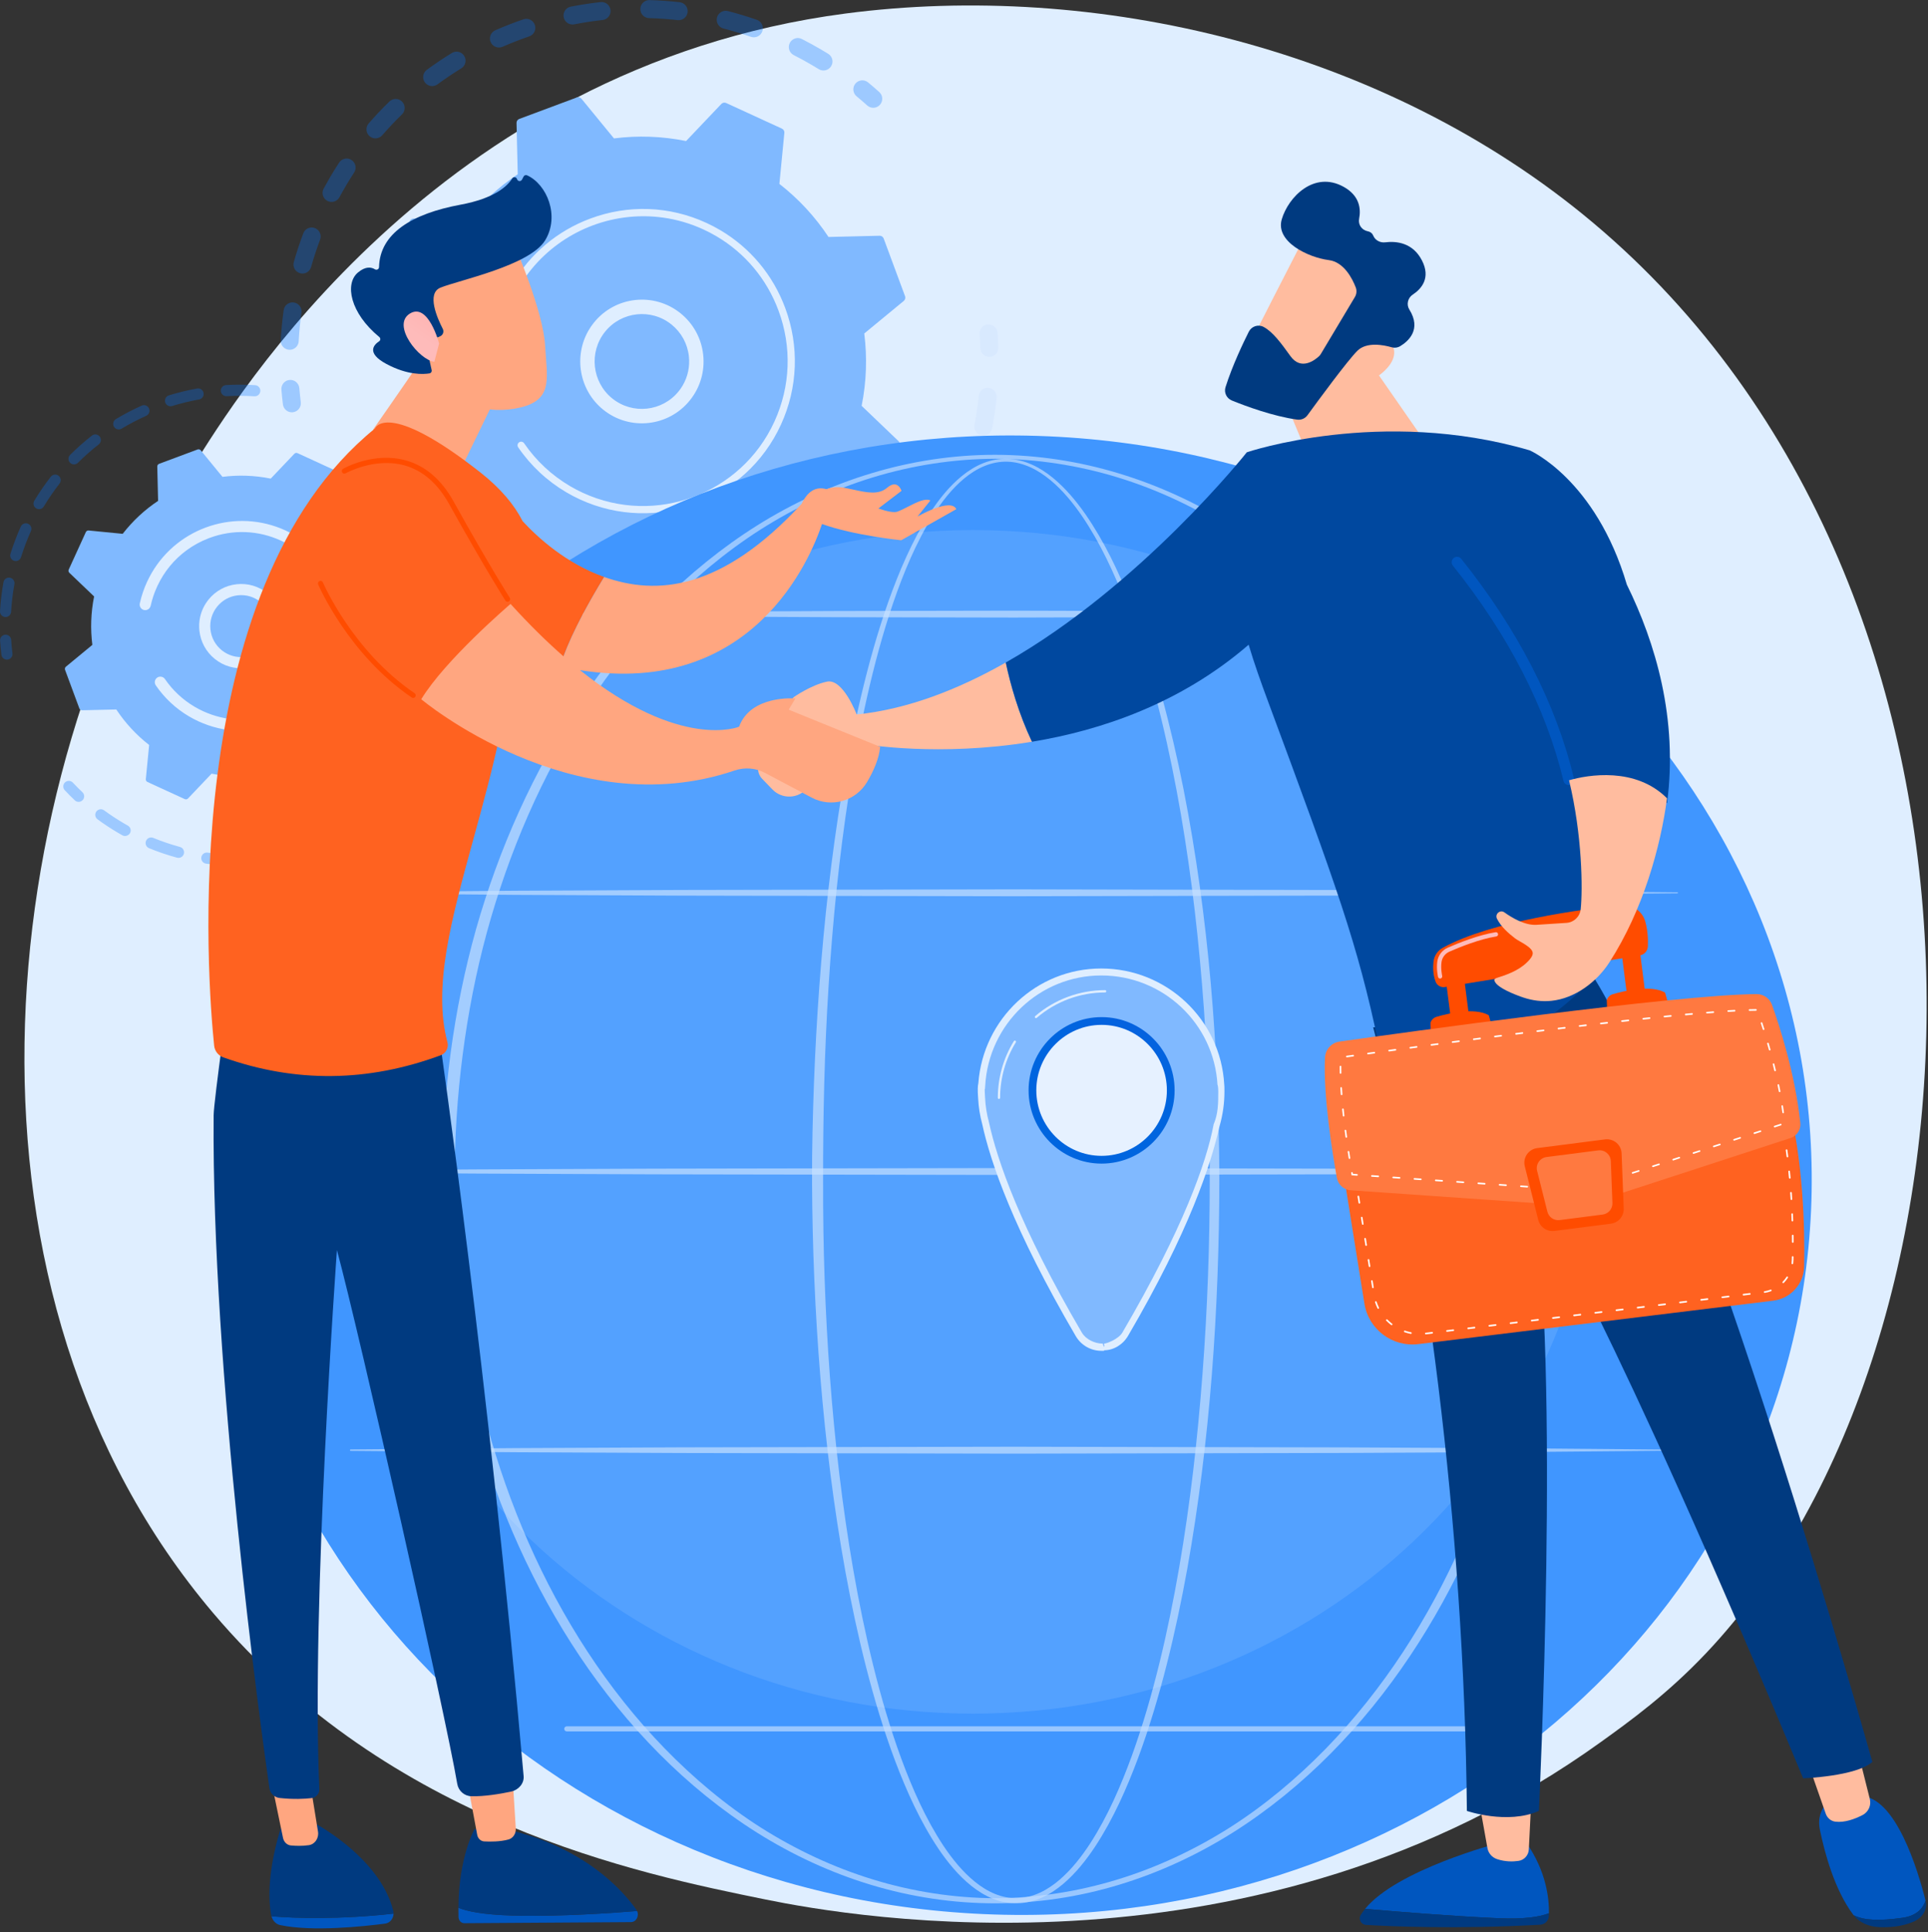 <?xml version="1.0" encoding="UTF-8"?> <svg xmlns="http://www.w3.org/2000/svg" width="468" height="469" viewBox="0 0 468 469" fill="none"><rect x="0" y="0" width="468" height="469" fill="#333333" stroke="none"/><path d="M414.151 401.238C404.669 411.25 395.698 417.708 388.609 422.811C305.289 482.782 206.699 465.301 185.747 461.031C154.807 454.728 94.997 442.542 51.758 391.533C-13.662 314.356 -3.474 192.772 47.269 112.513C56.55 97.832 105.58 16.349 205.231 3.283C265.539 -4.625 335.84 11.325 386.748 54.11C493.611 143.922 486.003 325.355 414.151 401.238Z" fill="#DFEEFF"></path><path d="M97.118 117.599C97.27 118.008 97.663 118.276 98.098 118.266L110.509 117.968C113.715 122.814 117.715 127.182 122.43 130.849L121.223 143.235C121.181 143.67 121.418 144.083 121.813 144.265L135.352 150.485C135.747 150.667 136.215 150.577 136.515 150.261L145.077 141.253C150.925 142.438 156.834 142.624 162.586 141.893L170.47 151.515C170.746 151.852 171.205 151.976 171.613 151.824L185.572 146.619C185.98 146.466 186.247 146.072 186.237 145.636L185.94 133.186C190.771 129.97 195.125 125.956 198.781 121.228L211.128 122.438C211.561 122.48 211.973 122.242 212.155 121.846L218.355 108.265C218.537 107.867 218.447 107.399 218.132 107.098L209.152 98.509C210.333 92.642 210.518 86.715 209.79 80.945L219.382 73.037C219.718 72.759 219.841 72.299 219.69 71.89L214.501 57.887C214.349 57.478 213.956 57.21 213.521 57.22L201.109 57.518C197.903 52.672 193.902 48.304 189.188 44.637L190.394 32.25C190.437 31.816 190.199 31.403 189.804 31.221L176.265 25.001C175.87 24.819 175.402 24.909 175.102 25.225L166.541 34.233C160.692 33.048 154.783 32.862 149.031 33.593L141.147 23.971C140.871 23.634 140.413 23.51 140.004 23.662L126.045 28.867C125.637 29.019 125.371 29.414 125.381 29.85L125.677 42.3C120.846 45.516 116.492 49.529 112.836 54.258L100.489 53.048C100.056 53.006 99.644 53.243 99.463 53.64L93.262 67.221C93.081 67.617 93.171 68.087 93.485 68.388L102.465 76.976C101.284 82.844 101.101 88.771 101.827 94.541L92.236 102.449C91.899 102.727 91.776 103.186 91.927 103.596L97.118 117.599Z" fill="#80B9FF"></path><path d="M19.265 171.956C19.367 172.23 19.63 172.409 19.922 172.402L28.227 172.203C30.373 175.446 33.049 178.368 36.204 180.822L35.397 189.111C35.369 189.402 35.527 189.678 35.792 189.8L44.852 193.962C45.117 194.084 45.43 194.024 45.63 193.812L51.359 187.784C55.273 188.578 59.227 188.702 63.077 188.212L68.352 194.649C68.537 194.875 68.844 194.958 69.117 194.856L78.457 191.373C78.73 191.271 78.908 191.007 78.902 190.714L78.703 182.383C81.936 180.23 84.849 177.546 87.295 174.38L95.558 175.189C95.848 175.217 96.125 175.058 96.245 174.793L100.394 165.704C100.516 165.439 100.456 165.126 100.244 164.924L94.235 159.177C95.027 155.251 95.15 151.284 94.662 147.423L101.079 142.13C101.304 141.945 101.387 141.637 101.286 141.363L97.813 131.996C97.711 131.722 97.448 131.543 97.156 131.549L88.851 131.748C86.705 128.506 84.029 125.584 80.875 123.13L81.681 114.841C81.71 114.55 81.551 114.274 81.286 114.152L72.226 109.99C71.962 109.868 71.65 109.928 71.448 110.14L65.719 116.168C61.805 115.374 57.851 115.252 54.002 115.74L48.726 109.303C48.541 109.077 48.235 108.993 47.961 109.095L38.621 112.579C38.348 112.681 38.17 112.945 38.177 113.238L38.375 121.569C35.142 123.722 32.23 126.406 29.783 129.57L21.52 128.761C21.23 128.733 20.955 128.892 20.834 129.157L16.684 138.246C16.563 138.512 16.623 138.824 16.834 139.026L22.843 144.773C22.052 148.7 21.93 152.666 22.416 156.528L15.999 161.82C15.774 162.005 15.691 162.313 15.793 162.587L19.265 171.956Z" fill="#80B9FF"></path><g opacity="0.3"><path opacity="0.3" d="M102.956 154.75C103.671 153.776 105.037 153.568 106.007 154.285C107.894 155.678 109.866 157.01 111.874 158.244C112.891 158.867 113.217 160.191 112.618 161.217C112.611 161.229 112.603 161.243 112.596 161.254C111.966 162.286 110.623 162.61 109.595 161.978C107.482 160.679 105.404 159.278 103.418 157.811C102.51 157.14 102.27 155.897 102.828 154.942C102.868 154.877 102.91 154.814 102.956 154.75ZM122.057 163.574C124.214 164.521 126.43 165.385 128.646 166.14C129.786 166.53 130.397 167.773 130.011 168.917C129.617 170.065 128.383 170.674 127.241 170.284C124.908 169.489 122.576 168.581 120.308 167.585C119.203 167.1 118.7 165.808 119.185 164.701C119.22 164.621 119.26 164.544 119.303 164.469C119.853 163.526 121.034 163.125 122.057 163.574ZM139.747 169.079C142.052 169.52 144.404 169.865 146.739 170.105C147.937 170.229 148.81 171.304 148.687 172.507C148.562 173.709 147.492 174.585 146.292 174.461C143.833 174.209 141.355 173.845 138.929 173.382C137.744 173.156 136.968 172.009 137.193 170.821C137.241 170.568 137.331 170.333 137.454 170.122C137.909 169.346 138.816 168.9 139.747 169.079ZM158.218 170.476C160.566 170.39 162.937 170.197 165.267 169.91C166.463 169.763 167.553 170.615 167.7 171.814C167.846 173.014 166.997 174.105 165.802 174.254C163.349 174.558 160.853 174.759 158.382 174.851C157.177 174.896 156.164 173.953 156.119 172.745C156.102 172.312 156.212 171.904 156.415 171.558C156.78 170.936 157.445 170.507 158.218 170.476ZM176.54 167.712C178.804 167.105 181.075 166.391 183.288 165.592C184.423 165.183 185.673 165.773 186.081 166.911C186.489 168.049 185.901 169.303 184.766 169.713C182.438 170.553 180.049 171.304 177.666 171.942C176.501 172.255 175.305 171.561 174.995 170.393C174.838 169.804 174.935 169.208 175.22 168.72C175.5 168.24 175.961 167.867 176.54 167.712ZM193.794 160.95C195.872 159.853 197.929 158.655 199.906 157.386C200.921 156.734 202.273 157.032 202.921 158.05C203.571 159.068 203.274 160.422 202.259 161.074C200.178 162.409 198.014 163.671 195.827 164.825C194.761 165.386 193.441 164.975 192.88 163.905C192.515 163.21 192.561 162.408 192.93 161.777C193.128 161.438 193.421 161.147 193.794 160.95ZM239.978 94.14C241.176 94.265 242.048 95.342 241.923 96.545C241.666 99.009 241.3 101.495 240.831 103.934C240.603 105.121 239.46 105.898 238.275 105.671C237.092 105.443 236.317 104.295 236.546 103.108C236.991 100.793 237.339 98.433 237.58 96.092C237.614 95.771 237.714 95.474 237.867 95.213C238.287 94.493 239.1 94.048 239.978 94.14ZM209.116 150.524C210.898 148.993 212.636 147.367 214.279 145.687C215.123 144.824 216.506 144.813 217.365 145.66C218.224 146.507 218.233 147.89 217.391 148.756C215.66 150.524 213.83 152.238 211.954 153.849C211.039 154.635 209.661 154.529 208.876 153.61C208.255 152.881 208.193 151.862 208.651 151.078C208.773 150.875 208.928 150.688 209.116 150.524ZM236.366 112.873C237.505 113.265 238.114 114.51 237.724 115.653C236.924 117.997 236.012 120.335 235.018 122.607C234.536 123.717 233.245 124.215 232.142 123.729C231.038 123.242 230.539 121.95 231.023 120.844C231.97 118.686 232.836 116.462 233.596 114.234C233.645 114.092 233.706 113.958 233.78 113.835C234.291 112.957 235.368 112.531 236.366 112.873ZM221.73 136.929C223.125 135.039 224.456 133.061 225.686 131.054C226.318 130.024 227.661 129.701 228.689 130.335C229.702 130.96 230.027 132.282 229.429 133.307C229.42 133.32 229.414 133.334 229.404 133.347C228.109 135.462 226.708 137.543 225.24 139.534C224.521 140.505 223.155 140.71 222.187 139.992C221.282 139.32 221.044 138.079 221.6 137.127C221.64 137.058 221.684 136.993 221.73 136.929Z" fill="#91B3FA"></path><path opacity="0.3" d="M238.072 79.837C237.855 80.208 237.744 80.65 237.779 81.111C237.865 82.236 237.93 83.383 237.972 84.518C238.015 85.727 239.029 86.671 240.233 86.626C241.438 86.583 242.381 85.566 242.335 84.358C242.291 83.164 242.223 81.959 242.131 80.773C242.038 79.568 240.988 78.665 239.787 78.759C239.047 78.817 238.42 79.24 238.072 79.837Z" fill="#91B3FA"></path></g><g opacity="0.3"><path d="M207.439 20.585C206.906 21.496 207.096 22.686 207.935 23.38C208.804 24.097 209.672 24.846 210.515 25.603C211.413 26.41 212.793 26.333 213.598 25.432C214.406 24.528 214.326 23.147 213.428 22.34C212.539 21.543 211.626 20.755 210.712 19.998C209.782 19.229 208.405 19.363 207.639 20.296C207.562 20.389 207.497 20.486 207.439 20.585Z" fill="#0073FF"></path><path d="M82.312 39.473C82.972 38.462 84.325 38.178 85.334 38.84C86.342 39.502 86.623 40.857 85.965 41.87C84.709 43.796 83.514 45.807 82.401 47.866C81.832 48.926 80.501 49.324 79.441 48.747C78.382 48.17 77.988 46.841 78.563 45.778C79.045 44.886 79.541 44.005 80.05 43.136C80.774 41.897 81.536 40.665 82.312 39.473ZM76.43 55.356C77.557 55.782 78.127 57.046 77.7 58.178C76.883 60.349 76.149 62.579 75.517 64.805C75.191 65.969 73.981 66.642 72.821 66.313C71.663 65.982 70.99 64.772 71.32 63.608C71.984 61.265 72.758 58.918 73.618 56.633C73.662 56.514 73.716 56.403 73.778 56.297C74.306 55.391 75.421 54.973 76.43 55.356ZM89.491 29.96C91.086 28.123 92.78 26.33 94.53 24.63C95.395 23.789 96.778 23.811 97.616 24.678C98.454 25.546 98.433 26.932 97.568 27.774C95.906 29.389 94.297 31.09 92.784 32.835C91.992 33.746 90.614 33.843 89.704 33.049C88.901 32.347 88.733 31.184 89.254 30.293C89.321 30.178 89.399 30.066 89.491 29.96ZM71.321 73.421C72.514 73.589 73.348 74.696 73.179 75.893C72.858 78.188 72.629 80.525 72.503 82.836C72.436 84.045 71.408 84.969 70.203 84.901C69 84.834 68.079 83.802 68.145 82.594C68.279 80.159 68.519 77.698 68.857 75.281C68.898 74.988 68.993 74.718 69.133 74.479C69.568 73.738 70.42 73.292 71.321 73.421ZM103.611 16.942C105.569 15.503 107.614 14.127 109.694 12.855C110.722 12.225 112.065 12.551 112.693 13.583C113.321 14.616 112.996 15.963 111.968 16.593C109.993 17.803 108.051 19.109 106.193 20.476C105.219 21.192 103.855 20.979 103.142 20.005C102.61 19.278 102.592 18.331 103.02 17.603C103.165 17.349 103.365 17.125 103.611 16.942ZM120.236 7.344C122.466 6.367 124.76 5.472 127.06 4.685C128.201 4.296 129.441 4.906 129.831 6.051C130.221 7.197 129.611 8.441 128.47 8.829C126.285 9.576 124.104 10.427 121.984 11.354C120.88 11.839 119.593 11.333 119.11 10.225C118.82 9.558 118.887 8.822 119.228 8.239C119.455 7.858 119.798 7.537 120.236 7.344ZM138.553 1.611C140.942 1.143 143.378 0.772 145.791 0.506C146.989 0.374 148.067 1.242 148.199 2.443C148.331 3.647 147.466 4.727 146.268 4.859C143.973 5.111 141.66 5.464 139.389 5.909C138.206 6.141 137.06 5.365 136.83 4.179C136.723 3.634 136.828 3.097 137.088 2.652C137.393 2.129 137.913 1.736 138.553 1.611ZM157.679 0.021C160.112 0.09 162.571 0.262 164.986 0.536C166.184 0.672 167.045 1.756 166.91 2.957C166.775 4.157 165.694 5.021 164.496 4.886C162.203 4.627 159.868 4.463 157.557 4.397C156.352 4.364 155.403 3.358 155.436 2.149C155.446 1.768 155.554 1.412 155.734 1.105C156.124 0.438 156.854 -0.002 157.679 0.021ZM176.697 2.688C179.049 3.289 181.407 4.001 183.707 4.802C184.845 5.198 185.448 6.447 185.053 7.588C184.658 8.727 183.415 9.335 182.275 8.937C180.091 8.177 177.851 7.5 175.617 6.928C174.449 6.629 173.744 5.437 174.042 4.265C174.094 4.062 174.172 3.871 174.274 3.699C174.752 2.878 175.732 2.44 176.697 2.688ZM194.646 9.469C196.243 10.281 197.832 11.152 199.374 12.058C199.932 12.386 200.483 12.72 201.032 13.059C202.058 13.693 202.405 15.042 201.745 16.072C201.113 17.101 199.769 17.422 198.742 16.787C198.222 16.466 197.696 16.148 197.166 15.836C195.701 14.973 194.19 14.146 192.672 13.374C191.597 12.827 191.167 11.51 191.712 10.432C191.732 10.392 191.753 10.351 191.777 10.313C192.357 9.322 193.613 8.942 194.646 9.469Z" fill="#0073FF"></path><path d="M68.602 93.299C68.382 93.675 68.272 94.118 68.31 94.584C68.406 95.766 68.531 96.968 68.678 98.156C68.826 99.356 69.916 100.209 71.113 100.06C72.309 99.911 73.159 98.818 73.011 97.618C72.871 96.489 72.754 95.348 72.661 94.226C72.562 93.021 71.507 92.125 70.306 92.224C69.57 92.284 68.948 92.705 68.602 93.299Z" fill="#0073FF"></path><path d="M15.541 190.202C15.246 190.706 15.303 191.363 15.723 191.811C16.506 192.647 17.327 193.471 18.161 194.26C18.702 194.772 19.555 194.746 20.067 194.203C20.58 193.662 20.552 192.804 20.01 192.291C19.215 191.54 18.434 190.755 17.686 189.958C17.176 189.414 16.323 189.388 15.781 189.899C15.683 189.991 15.604 190.093 15.541 190.202Z" fill="#0073FF"></path><path d="M23.385 196.974C23.825 196.373 24.668 196.241 25.27 196.684C26.786 197.797 28.377 198.845 29.997 199.798C30.338 199.998 30.683 200.197 31.032 200.391C31.681 200.755 31.913 201.58 31.55 202.231C31.182 202.835 30.365 203.116 29.715 202.753C29.35 202.549 28.99 202.342 28.632 202.131C26.934 201.132 25.266 200.033 23.677 198.865C23.113 198.452 22.963 197.683 23.31 197.091C23.331 197.051 23.358 197.013 23.385 196.974ZM37.2 203.37C39.31 204.234 41.491 204.974 43.684 205.57C44.402 205.765 44.827 206.507 44.632 207.228C44.437 207.945 43.697 208.374 42.979 208.179C40.681 207.555 38.394 206.778 36.182 205.872C35.492 205.59 35.163 204.801 35.442 204.109C35.467 204.048 35.497 203.99 35.529 203.935C35.864 203.365 36.572 203.112 37.2 203.37ZM50.391 206.949C52.644 207.268 54.938 207.447 57.216 207.482C57.959 207.493 58.554 208.109 58.543 208.856C58.531 209.605 57.919 210.2 57.175 210.186C54.787 210.15 52.379 209.959 50.016 209.626C49.28 209.523 48.765 208.837 48.868 208.099C48.895 207.918 48.953 207.751 49.04 207.604C49.308 207.146 49.833 206.87 50.391 206.949ZM64.055 207.166C66.32 206.92 68.591 206.531 70.8 206.009C71.525 205.839 72.252 206.288 72.422 207.015C72.591 207.741 72.143 208.47 71.418 208.642C69.099 209.19 66.719 209.598 64.343 209.855C63.603 209.936 62.938 209.399 62.857 208.655C62.825 208.356 62.894 208.068 63.033 207.828C63.245 207.47 63.613 207.213 64.055 207.166ZM77.357 204.03C79.493 203.239 81.6 202.308 83.621 201.264C84.282 200.921 85.096 201.182 85.437 201.847C85.779 202.511 85.521 203.326 84.856 203.669C82.738 204.764 80.53 205.74 78.29 206.569C77.592 206.827 76.817 206.469 76.559 205.768C76.414 205.372 76.464 204.953 76.661 204.615C76.814 204.354 77.052 204.144 77.357 204.03ZM89.498 197.752C91.376 196.465 93.192 195.049 94.895 193.539C95.454 193.045 96.305 193.098 96.798 193.658C97.29 194.218 97.238 195.069 96.68 195.567C94.895 197.148 92.989 198.634 91.019 199.985C90.405 200.406 89.566 200.247 89.147 199.631C88.843 199.184 88.842 198.619 89.097 198.183C89.193 198.016 89.328 197.867 89.498 197.752ZM99.734 188.687C101.236 186.982 102.65 185.16 103.939 183.271C104.36 182.656 105.198 182.497 105.811 182.918C106.426 183.34 106.575 184.174 106.163 184.799C104.812 186.78 103.329 188.69 101.754 190.477C101.261 191.037 100.409 191.089 99.851 190.596C99.361 190.161 99.261 189.446 99.581 188.899C99.624 188.826 99.676 188.755 99.734 188.687ZM111.947 170.295C112.645 170.554 113.002 171.331 112.743 172.032C112.029 173.971 111.194 175.903 110.269 177.772C110.129 178.056 109.987 178.338 109.842 178.619C109.521 179.29 108.686 179.542 108.024 179.196C107.363 178.852 107.106 178.036 107.448 177.372C107.584 177.11 107.718 176.844 107.851 176.573C108.738 174.785 109.532 172.943 110.216 171.092C110.244 171.015 110.277 170.944 110.317 170.877C110.64 170.322 111.325 170.063 111.947 170.295Z" fill="#0073FF"></path><path d="M8.326 121.536C9.54 119.518 10.888 117.559 12.332 115.709C12.791 115.122 13.638 115.017 14.224 115.478C14.811 115.94 14.904 116.789 14.454 117.377C13.078 119.141 11.792 121.011 10.633 122.935C10.249 123.575 9.42 123.779 8.784 123.393C8.152 123.01 7.946 122.188 8.317 121.553C8.319 121.548 8.322 121.541 8.326 121.536ZM6.828 127.131C7.506 127.437 7.809 128.239 7.502 128.919C6.583 130.967 5.778 133.091 5.11 135.234C4.886 135.941 4.131 136.344 3.42 136.12C2.71 135.898 2.315 135.139 2.537 134.427C3.237 132.182 4.081 129.956 5.046 127.809C5.066 127.764 5.088 127.721 5.113 127.679C5.455 127.091 6.193 126.845 6.828 127.131ZM17.017 110.41C18.683 108.747 20.463 107.171 22.311 105.727C22.898 105.267 23.746 105.374 24.202 105.962C24.661 106.551 24.556 107.398 23.969 107.859C22.206 109.237 20.508 110.74 18.919 112.327C18.39 112.854 17.537 112.852 17.012 112.324C16.571 111.879 16.502 111.203 16.804 110.686C16.862 110.587 16.934 110.494 17.017 110.41ZM2.412 140.219C3.143 140.353 3.63 141.058 3.497 141.792C3.095 144.002 2.823 146.258 2.693 148.498C2.648 149.242 2.01 149.812 1.27 149.768C0.527 149.725 -0.041 149.085 0.002 148.339C0.139 145.989 0.422 143.622 0.844 141.305C0.874 141.145 0.929 140.996 1.007 140.864C1.285 140.389 1.839 140.114 2.412 140.219ZM28.13 101.725C30.141 100.515 32.247 99.415 34.39 98.455C35.07 98.151 35.868 98.459 36.17 99.141C36.473 99.823 36.168 100.623 35.487 100.928C33.442 101.84 31.434 102.89 29.516 104.045C28.878 104.429 28.05 104.222 27.667 103.58C27.403 103.142 27.418 102.612 27.66 102.2C27.772 102.011 27.928 101.845 28.13 101.725ZM40.996 95.965C43.242 95.271 45.55 94.709 47.854 94.291C48.586 94.159 49.287 94.648 49.419 95.381C49.552 96.115 49.066 96.819 48.331 96.953C46.133 97.35 43.932 97.887 41.787 98.549C41.076 98.77 40.321 98.368 40.102 97.655C39.987 97.277 40.044 96.889 40.229 96.572C40.394 96.292 40.661 96.068 40.996 95.965ZM54.868 93.463C57.216 93.329 59.592 93.337 61.93 93.489C62.673 93.538 63.236 94.181 63.188 94.927C63.139 95.672 62.498 96.236 61.756 96.189C59.527 96.043 57.261 96.033 55.023 96.164C54.28 96.206 53.641 95.635 53.6 94.89C53.583 94.612 53.651 94.352 53.781 94.129C54.001 93.753 54.4 93.489 54.868 93.463Z" fill="#0073FF"></path><path d="M0.204 154.718C0.072 154.944 0.004 155.208 0.022 155.489C0.096 156.644 0.205 157.802 0.345 158.93C0.437 159.671 1.11 160.197 1.85 160.105C2.587 160.012 3.112 159.338 3.022 158.596C2.888 157.519 2.785 156.415 2.713 155.313C2.665 154.568 2.023 154.003 1.282 154.051C0.817 154.083 0.422 154.344 0.204 154.718Z" fill="#0073FF"></path></g><path d="M144.141 78.337C149.31 71.882 158.75 70.849 165.185 76.034C168.303 78.546 170.257 82.125 170.692 86.112C171.125 90.098 169.987 94.016 167.481 97.144C162.312 103.599 152.872 104.633 146.437 99.447C140.583 94.73 139.202 86.466 142.893 80.153C143.258 79.526 143.674 78.919 144.141 78.337ZM167.219 86.491C166.886 83.434 165.388 80.689 162.997 78.763C158.063 74.788 150.825 75.581 146.862 80.53C142.896 85.48 143.689 92.741 148.623 96.716C153.557 100.691 160.796 99.899 164.758 94.949C165.118 94.499 165.44 94.031 165.725 93.543C166.963 91.427 167.489 88.977 167.219 86.491Z" fill="#DFEEFF"></path><path d="M124.396 68.916C123.763 70.001 123.18 71.123 122.65 72.281C122.483 72.645 122.323 73.013 122.168 73.382C121.405 75.206 120.789 77.088 120.327 78.999C120.321 79.026 120.314 79.051 120.309 79.078C120.291 79.151 120.274 79.225 120.257 79.3C120.224 79.444 120.191 79.589 120.159 79.733C120.076 80.112 120.251 80.49 120.569 80.677C120.645 80.722 120.732 80.757 120.824 80.778C121.294 80.881 121.759 80.582 121.864 80.111C122.398 77.68 123.197 75.291 124.24 73.011C129.41 61.68 139.868 54.42 151.348 52.821C157.731 51.93 164.432 52.792 170.714 55.677C171.815 56.184 172.883 56.74 173.915 57.349C180.853 61.432 186.137 67.733 188.978 75.398C192.243 84.204 191.893 93.757 187.993 102.299C179.938 119.937 159.094 127.707 141.52 119.633C140.436 119.135 139.382 118.585 138.36 117.983C133.934 115.379 130.125 111.832 127.221 107.583C127.146 107.472 127.051 107.385 126.943 107.324C126.661 107.158 126.294 107.158 126.008 107.357C125.611 107.633 125.508 108.174 125.781 108.576C128.832 113.035 132.83 116.761 137.477 119.496C138.548 120.128 139.657 120.704 140.793 121.228C159.246 129.706 181.135 121.535 189.583 103.031C193.677 94.065 194.044 84.035 190.618 74.792C187.635 66.743 182.088 60.13 174.804 55.843C173.721 55.206 172.6 54.621 171.445 54.089C162.505 49.982 152.507 49.614 143.293 53.051C135.264 56.04 128.671 61.606 124.396 68.916Z" fill="#DFEEFF"></path><path d="M50.59 145.571C52.294 143.439 54.725 142.104 57.433 141.808C60.139 141.51 62.8 142.291 64.923 144.001C69.306 147.533 70.006 153.972 66.488 158.382C62.965 162.778 56.535 163.481 52.154 159.949C50.031 158.239 48.698 155.801 48.403 153.084C48.163 150.876 48.632 148.7 49.731 146.818C49.985 146.388 50.271 145.97 50.59 145.571ZM63.237 146.111C61.674 144.852 59.718 144.279 57.725 144.496C55.734 144.713 53.946 145.698 52.691 147.264C51.438 148.832 50.865 150.794 51.083 152.792C51.3 154.789 52.281 156.583 53.842 157.842C57.067 160.439 61.796 159.923 64.387 156.688C64.62 156.396 64.828 156.091 65.012 155.779C66.861 152.615 66.17 148.474 63.237 146.111Z" fill="#DFEEFF"></path><path d="M36.849 139.015C36.417 139.754 36.021 140.519 35.657 141.313C34.938 142.889 34.376 144.541 33.989 146.226C33.973 146.301 33.956 146.378 33.94 146.453C33.809 147.04 34.083 147.622 34.573 147.911C34.693 147.981 34.824 148.033 34.966 148.065C35.693 148.225 36.409 147.762 36.572 147.035C36.919 145.459 37.437 143.912 38.11 142.44C38.147 142.359 38.185 142.278 38.222 142.197C39.847 138.725 42.273 135.792 45.276 133.58C46.905 132.38 48.706 131.392 50.643 130.65C50.658 130.643 50.674 130.638 50.689 130.632C50.738 130.613 50.786 130.595 50.834 130.578C56.517 128.459 62.682 128.686 68.194 131.219C68.907 131.546 69.599 131.907 70.267 132.3C74.76 134.943 78.179 139.021 80.02 143.986C82.133 149.686 81.905 155.871 79.38 161.399C76.856 166.923 72.337 171.14 66.654 173.26C60.972 175.38 54.807 175.152 49.295 172.62C48.593 172.299 47.91 171.941 47.25 171.552C44.384 169.865 41.919 167.568 40.038 164.819C39.922 164.65 39.775 164.514 39.608 164.417C39.172 164.162 38.608 164.162 38.164 164.469C37.55 164.894 37.392 165.733 37.815 166.35C39.92 169.427 42.678 171.996 45.884 173.883C46.624 174.32 47.387 174.718 48.172 175.079C54.339 177.912 61.237 178.166 67.594 175.794C73.951 173.422 79.01 168.715 81.831 162.524C84.656 156.337 84.909 149.418 82.545 143.041C80.487 137.489 76.661 132.925 71.635 129.968C70.889 129.529 70.115 129.124 69.317 128.758C57.376 123.275 43.354 127.887 36.849 139.015Z" fill="#DFEEFF"></path><path d="M439.616 293.744C435.282 392.794 345.368 469.285 238.788 464.591C132.208 459.897 49.324 375.797 53.658 276.747C57.992 177.697 147.905 101.207 254.485 105.9C361.064 110.594 443.95 194.695 439.616 293.744Z" fill="#4096FF"></path><path opacity="0.31" d="M236.183 415.934C319.895 415.934 387.757 351.624 387.757 272.295C387.757 192.965 319.895 128.656 236.183 128.656C152.47 128.656 84.608 192.965 84.608 272.295C84.608 351.624 152.47 415.934 236.183 415.934Z" fill="#80B9FF"></path><g opacity="0.68"><path opacity="0.68" d="M295.982 286.115C295.936 317.777 293.771 349.504 288.209 380.717C286.801 388.513 285.168 396.274 283.223 403.96C281.272 411.642 279.019 419.259 276.261 426.705C273.48 434.131 270.253 441.451 265.875 448.142C263.669 451.464 261.168 454.645 258.08 457.262C256.537 458.563 254.842 459.716 252.978 460.56C251.118 461.399 249.084 461.931 247.021 461.968C244.959 462.028 242.896 461.623 240.999 460.858C239.094 460.099 237.358 458.997 235.778 457.74C232.617 455.205 230.061 452.057 227.815 448.762C223.36 442.12 220.088 434.815 217.278 427.398C214.486 419.965 212.211 412.354 210.243 404.677C208.279 396.996 206.631 389.24 205.209 381.445C202.375 365.853 200.443 350.11 199.139 334.326C197.844 318.538 197.194 302.7 197.116 286.859C197.077 278.939 197.292 271.02 197.572 263.107C197.867 255.194 198.302 247.286 198.884 239.39C200.052 223.597 201.795 207.839 204.388 192.211C205.689 184.399 207.205 176.621 209.03 168.91C210.86 161.202 212.986 153.555 215.622 146.075C216.947 142.337 218.396 138.641 220.049 135.031C221.699 131.422 223.545 127.892 225.717 124.553C227.891 121.23 230.392 118.058 233.507 115.519C235.063 114.26 236.778 113.165 238.657 112.423C240.529 111.671 242.56 111.291 244.579 111.368C246.601 111.427 248.594 111.931 250.432 112.744C252.273 113.56 253.964 114.669 255.517 115.928C258.623 118.461 261.194 121.556 263.474 124.806C268.008 131.353 271.426 138.573 274.387 145.919C277.326 153.286 279.752 160.843 281.867 168.479C283.973 176.118 285.756 183.842 287.301 191.611C293.41 222.716 295.891 254.447 295.982 286.115ZM293.646 286.115C293.674 270.339 293.078 254.557 291.77 238.836C290.482 223.115 288.529 207.439 285.621 191.937C284.168 184.188 282.477 176.48 280.466 168.86C278.446 161.242 276.115 153.704 273.277 146.359C270.419 139.036 267.103 131.84 262.704 125.341C260.493 122.113 257.998 119.049 255.006 116.555C253.509 115.316 251.886 114.227 250.128 113.424C248.372 112.632 246.482 112.112 244.558 112.062C242.637 112 240.717 112.388 238.939 113.123C237.154 113.85 235.516 114.919 234.023 116.154C231.036 118.644 228.616 121.775 226.511 125.07C224.412 128.378 222.624 131.887 221.029 135.477C219.433 139.069 218.035 142.752 216.76 146.474C214.224 153.929 212.193 161.555 210.456 169.243C208.725 176.933 207.299 184.694 206.089 192.487C203.676 208.078 202.11 223.796 201.118 239.543C200.117 255.293 199.77 271.077 199.799 286.855C199.757 302.631 200.282 318.411 201.452 334.144C202.63 349.873 204.434 365.564 207.135 381.101C208.488 388.867 210.07 396.595 211.963 404.242C213.859 411.886 216.06 419.46 218.77 426.842C221.494 434.205 224.678 441.449 228.984 447.973C231.151 451.208 233.617 454.277 236.604 456.709C238.097 457.916 239.722 458.961 241.478 459.676C243.23 460.393 245.108 460.791 246.991 460.727C248.872 460.679 250.727 460.181 252.448 459.389C254.173 458.591 255.762 457.495 257.222 456.243C260.145 453.727 262.557 450.62 264.685 447.357C268.915 440.781 272.054 433.519 274.748 426.145C277.421 418.748 279.597 411.169 281.475 403.52C283.348 395.868 284.91 388.137 286.249 380.369C288.932 364.83 290.713 349.137 291.898 333.406C293.098 317.675 293.653 301.894 293.646 286.115Z" fill="white"></path><path opacity="0.68" d="M375.607 286.113C375.499 306.502 372.886 326.901 367.444 346.563C361.908 366.181 353.561 385.053 342.232 401.997C336.567 410.461 330.148 418.426 322.976 425.653C315.807 432.878 307.879 439.362 299.272 444.796C290.658 450.209 281.354 454.541 271.615 457.482C261.882 460.429 251.719 461.965 241.549 461.977C231.378 461.975 221.215 460.447 211.475 457.508C201.731 454.577 192.419 450.251 183.796 444.843C175.181 439.415 167.241 432.936 160.059 425.715C152.875 418.491 146.443 410.527 140.765 402.064C129.412 385.118 121.049 366.238 115.486 346.61C112.749 336.778 110.714 326.753 109.366 316.637C108.025 306.521 107.351 296.319 107.305 286.113C107.358 275.906 108.038 265.706 109.384 255.591C110.739 245.478 112.78 235.456 115.525 225.627C121.1 206.008 129.477 187.141 140.836 170.211C146.517 161.756 152.949 153.801 160.132 146.587C167.313 139.376 175.248 132.903 183.861 127.493C192.481 122.098 201.791 117.804 211.519 114.874C221.24 111.932 231.388 110.396 241.546 110.386C251.704 110.404 261.848 111.947 271.565 114.897C281.288 117.836 290.589 122.139 299.201 127.538C307.806 132.955 315.729 139.433 322.898 146.647C330.07 153.865 336.488 161.822 342.157 170.276C353.495 187.203 361.853 206.061 367.404 225.672C372.857 245.328 375.484 265.723 375.607 286.113ZM372.927 286.113C372.897 265.955 370.395 245.774 365.092 226.316C359.76 206.887 351.733 188.13 340.682 171.263C335.16 162.838 328.886 154.896 321.861 147.677C314.833 140.469 307.069 133.948 298.579 128.527C290.079 123.138 280.899 118.799 271.273 115.865C261.653 112.928 251.609 111.385 241.546 111.352C231.483 111.394 221.442 112.947 211.825 115.89C202.205 118.832 193.034 123.18 184.542 128.574C176.061 134 168.311 140.527 161.294 147.737C154.28 154.96 148.02 162.903 142.511 171.328C131.481 188.194 123.471 206.942 118.166 226.361C115.523 236.081 113.608 245.993 112.312 255.979C111.012 265.967 110.371 276.038 110.349 286.111C110.377 296.185 111.026 306.255 112.332 316.241C113.635 326.225 115.556 336.134 118.206 345.851C123.525 365.263 131.548 383.998 142.584 400.847C148.096 409.265 154.357 417.199 161.37 424.411C168.387 431.611 176.132 438.132 184.612 443.541C193.101 448.922 202.27 453.238 211.873 456.178C221.472 459.127 231.498 460.684 241.546 460.736C251.595 460.694 261.623 459.145 271.226 456.205C280.834 453.271 290.013 448.963 298.509 443.588C306.998 438.184 314.756 431.669 321.783 424.473C328.808 417.264 335.082 409.331 340.606 400.914C351.665 384.063 359.705 365.32 365.051 345.898C370.368 326.446 372.886 306.27 372.927 286.113Z" fill="white"></path><path opacity="0.68" d="M85.111 216.524L125.371 216.199L165.631 216.013L246.149 215.864L326.668 216.028L366.928 216.23L407.188 216.583C407.253 216.583 407.307 216.636 407.305 216.703C407.305 216.769 407.252 216.82 407.188 216.82L366.928 217.173L326.668 217.375L246.149 217.539L165.631 217.389L125.371 217.203L85.111 216.877C85.014 216.875 84.936 216.797 84.936 216.698C84.937 216.603 85.016 216.524 85.111 216.524Z" fill="white"></path><path opacity="0.68" d="M131.818 148.881C141.346 148.729 150.874 148.666 160.4 148.555L188.983 148.37C198.511 148.292 208.039 148.3 217.565 148.275L246.148 148.22L303.315 148.383L331.897 148.586C341.425 148.706 350.953 148.776 360.48 148.938C360.545 148.94 360.596 148.993 360.596 149.058C360.595 149.122 360.543 149.174 360.48 149.175C350.952 149.337 341.424 149.407 331.897 149.528L303.315 149.73L246.148 149.894L217.565 149.838C208.037 149.813 198.509 149.823 188.983 149.743L160.4 149.558C150.872 149.448 141.344 149.382 131.818 149.232C131.721 149.23 131.643 149.15 131.645 149.053C131.645 148.958 131.723 148.883 131.818 148.881Z" fill="white"></path><path opacity="0.68" d="M71.12 284.168L114.878 283.842L158.636 283.657L246.15 283.508L333.664 283.672L377.421 283.874L421.179 284.227C421.244 284.227 421.298 284.28 421.296 284.346C421.296 284.411 421.243 284.463 421.179 284.463L377.421 284.815L333.664 285.018L246.15 285.182L158.636 285.033L114.878 284.847L71.12 284.521C71.024 284.521 70.945 284.441 70.945 284.344C70.947 284.247 71.025 284.168 71.12 284.168Z" fill="white"></path><path opacity="0.68" d="M85.111 351.811L125.371 351.485L165.631 351.299L246.149 351.15L326.668 351.314L366.928 351.517L407.188 351.87C407.253 351.87 407.307 351.923 407.305 351.99C407.305 352.056 407.252 352.108 407.188 352.108L366.928 352.461L326.668 352.663L246.149 352.827L165.631 352.677L125.371 352.491L85.111 352.164C85.014 352.164 84.936 352.084 84.936 351.987C84.937 351.89 85.016 351.811 85.111 351.811Z" fill="white"></path><path opacity="0.68" d="M366.244 420.25H137.578C137.237 420.25 136.962 419.973 136.962 419.632C136.962 419.289 137.239 419.014 137.578 419.014H366.244C366.585 419.014 366.86 419.291 366.86 419.632C366.86 419.973 366.584 420.25 366.244 420.25Z" fill="white"></path></g><path d="M200.747 165.448C204.628 164.644 207.95 173.418 207.95 173.418C220.386 172.15 232.702 167.3 244.136 160.808C245.281 166.187 247.229 173.116 250.497 180.038C227.921 183.754 210.043 180.655 210.043 180.655C203.888 184.618 186.385 177.701 186.385 177.701L192.62 169.243C192.62 169.243 196.866 166.252 200.747 165.448Z" fill="#FFBC9F"></path><path d="M187.055 180.62C188.395 179.152 198.078 185.523 198.078 185.523C197.896 187.987 197.053 189.829 195.995 191.195C193.895 193.904 189.87 194.08 187.492 191.614L184.996 189.026C183.919 187.91 183.694 186.225 184.426 184.857C185.464 182.918 186.579 181.143 187.055 180.62Z" fill="#FFBC9F"></path><path d="M316.929 57.132C316.574 57.466 301.959 86.259 301.959 86.259L308.716 89.531L316.64 108.63C317.173 109.916 318.327 110.832 319.695 111.067C324.564 111.905 336.341 113.214 344.076 108.112C344.998 107.504 345.233 106.247 344.603 105.339L334.732 91.123C335.093 90.864 335.464 90.564 335.846 90.218C340.888 85.648 337.685 81.583 333.618 81.24C332.119 81.114 330.69 82.173 329.482 83.562L328.999 82.866L326.084 83.624L336.418 69.057C336.418 69.057 322.866 51.524 316.929 57.132Z" fill="#FFBC9F"></path><path d="M328.89 72.084L320.628 85.9C320.503 86.109 320.353 86.299 320.175 86.465C319.192 87.383 315.826 90.054 313.225 86.418C311.007 83.319 308.927 80.501 306.698 79.339C305.396 78.66 303.793 79.202 303.133 80.516C301.772 83.222 299.136 88.74 297.48 93.97C297.065 95.281 297.739 96.69 299.011 97.206C302.365 98.57 308.996 101.036 314.878 101.85C315.844 101.984 316.801 101.574 317.376 100.785C319.907 97.307 327.04 87.587 329.475 85.154C331.736 82.894 335.912 83.747 337.793 84.288C338.508 84.494 339.268 84.395 339.904 84.011C341.812 82.858 345.143 79.986 342.097 75.123C341.339 73.915 341.726 72.305 342.915 71.519C345.047 70.114 347.359 67.474 345.155 63.2C342.925 58.874 338.943 58.484 336.23 58.817C335.03 58.964 333.812 58.332 333.351 57.211C333.146 56.713 332.741 56.286 331.988 56.134C330.566 55.845 329.633 54.541 329.911 53.112C330.39 50.663 330.03 47.482 326.132 45.334C318.985 41.393 312.723 47.815 311.132 53.237C309.539 58.66 317.532 62.491 322.558 63.132C326.25 63.601 328.275 67.645 329.09 69.758C329.383 70.523 329.311 71.379 328.89 72.084Z" fill="#003A80"></path><path d="M363.649 465.587C352.885 465.112 339.233 464.004 331.364 463.322C339.099 453.803 363.649 447.387 363.649 447.387H370.583C375.352 454.282 376.042 460.848 375.99 464.377C373.844 465.238 370.12 465.873 363.649 465.587Z" fill="#0056BF"></path><path d="M445.723 435.949H451.44C460.15 435.77 465.619 454.199 467.41 461.335C466.763 463.235 465.219 465.014 461.808 465.49C456.119 466.286 452.51 466.135 449.94 464.86C445.234 458.648 442.901 449.552 441.78 444.241C440.505 438.205 445.723 435.949 445.723 435.949Z" fill="#0056BF"></path><path d="M331.364 463.322C339.23 464.004 352.884 465.112 363.649 465.586C370.119 465.872 373.843 465.237 375.989 464.375C375.986 464.617 375.979 464.846 375.969 465.06C375.918 466.196 374.998 467.105 373.853 467.169C353.514 468.307 337.339 467.563 331.58 467.211C330.389 467.137 329.681 465.84 330.289 464.823C330.595 464.315 330.964 463.815 331.364 463.322Z" fill="#003A80"></path><path d="M461.807 465.489C465.218 465.013 466.763 463.235 467.409 461.335C467.414 461.352 467.418 461.37 467.423 461.387C467.924 463.39 466.761 465.468 464.435 466.457C461.624 467.652 458.549 467.854 456.162 467.756C453.602 467.65 451.251 466.587 449.96 464.886L449.94 464.861C452.511 466.136 456.118 466.287 461.807 465.489Z" fill="#003A80"></path><path d="M453.881 436.664L450.706 423.994L438.525 426.913L443.186 440.242C443.543 441.264 444.441 442.027 445.522 442.158C447.82 442.437 450.321 441.476 452.098 440.561C453.529 439.824 454.271 438.218 453.881 436.664Z" fill="#FFBC9F"></path><path d="M371.102 448.913L371.75 436.032V436.031H358.814L361.057 448.571C361.281 449.819 362.18 450.842 363.39 451.247C365.358 451.904 367.214 451.879 368.599 451.68C369.991 451.481 371.032 450.307 371.102 448.913Z" fill="#FFBC9F"></path><path d="M454.494 427.656C450.543 431.172 437.694 431.635 437.694 431.635C391.41 320.198 372.114 289.522 372.114 289.522C378.798 331.583 373.554 439.548 373.554 439.548C365.915 442.929 356.069 439.548 356.069 439.548C355.449 370.688 345.784 296.696 333.32 249.352C364.604 248.647 381.604 241.805 387.036 237.496C413.112 279.668 454.494 427.656 454.494 427.656Z" fill="#003A80"></path><path d="M334.572 253.118C329.567 229.267 324.561 215.458 307.801 170.25C306.109 165.685 304.467 161.103 303.093 156.489C286.554 170.784 267.234 177.284 250.497 180.04C247.228 173.118 245.28 166.189 244.137 160.81C277.053 142.119 302.65 109.78 302.65 109.78C302.65 109.78 335.224 98.723 371.33 109.314C371.33 109.314 387.329 116.286 394.899 141.908C401.851 156.032 407.36 174.449 404.651 194.975C402.494 192.811 400.06 191.429 397.573 190.589C395.979 203.842 392.702 219.148 387.132 236.797C372.05 253.725 354.398 258.547 334.572 253.118Z" fill="#00489F"></path><path d="M380.793 190.565C380.204 190.565 379.668 190.164 379.524 189.562C375.237 171.794 366.2 154.204 352.666 137.281C352.215 136.716 352.305 135.89 352.868 135.437C353.43 134.986 354.254 135.074 354.704 135.639C368.48 152.865 377.686 170.799 382.064 188.944C382.234 189.648 381.802 190.356 381.101 190.525C380.997 190.554 380.894 190.565 380.793 190.565Z" fill="#0056BF"></path><path d="M325.439 280.493L331.195 316.407C332.198 322.669 337.982 327.013 344.287 326.243L430.44 315.702C434.654 315.185 437.85 311.657 437.935 307.418C438.12 298.137 437.757 281.623 433.874 266.577L325.439 280.493Z" fill="#FF6220"></path><path d="M346.093 323.876C345.996 323.876 345.913 323.804 345.899 323.704C345.886 323.597 345.963 323.5 346.068 323.487L347.611 323.298C347.724 323.284 347.814 323.361 347.827 323.468C347.841 323.575 347.764 323.672 347.659 323.685L346.116 323.874C346.109 323.876 346.101 323.876 346.093 323.876ZM342.485 323.761C342.474 323.761 342.46 323.759 342.449 323.757C341.935 323.657 341.422 323.518 340.924 323.348C340.822 323.313 340.769 323.202 340.802 323.1C340.839 322.998 340.947 322.945 341.049 322.98C341.53 323.146 342.025 323.279 342.52 323.376C342.625 323.396 342.693 323.5 342.673 323.605C342.658 323.697 342.577 323.761 342.485 323.761ZM351.235 323.247C351.138 323.247 351.055 323.176 351.042 323.075C351.028 322.968 351.105 322.871 351.21 322.858L352.753 322.669C352.866 322.652 352.956 322.733 352.97 322.84C352.983 322.947 352.906 323.044 352.801 323.057L351.258 323.246C351.25 323.246 351.242 323.247 351.235 323.247ZM356.376 322.617C356.279 322.617 356.196 322.545 356.182 322.447C356.169 322.34 356.246 322.243 356.351 322.23L357.894 322.041C358.007 322.026 358.097 322.104 358.11 322.211C358.124 322.318 358.047 322.415 357.942 322.428L356.399 322.617C356.391 322.617 356.384 322.617 356.376 322.617ZM361.516 321.989C361.42 321.989 361.336 321.917 361.323 321.818C361.31 321.711 361.386 321.614 361.491 321.601L363.034 321.412C363.148 321.399 363.238 321.476 363.251 321.583C363.264 321.69 363.188 321.787 363.083 321.8L361.54 321.989C361.531 321.989 361.525 321.989 361.516 321.989ZM337.806 321.648C337.764 321.648 337.723 321.634 337.688 321.608C337.271 321.288 336.873 320.937 336.503 320.561C336.428 320.484 336.428 320.361 336.505 320.285C336.581 320.209 336.705 320.21 336.78 320.287C337.136 320.65 337.523 320.989 337.924 321.298C338.009 321.364 338.026 321.486 337.961 321.571C337.923 321.621 337.864 321.648 337.806 321.648ZM366.657 321.36C366.56 321.36 366.477 321.288 366.464 321.188C366.45 321.081 366.527 320.984 366.632 320.971L368.175 320.782C368.288 320.765 368.378 320.845 368.392 320.952C368.405 321.059 368.328 321.156 368.223 321.17L366.68 321.359C366.674 321.359 366.665 321.36 366.657 321.36ZM371.799 320.73C371.703 320.73 371.619 320.658 371.606 320.56C371.593 320.453 371.669 320.356 371.774 320.342L373.317 320.153C373.431 320.138 373.521 320.217 373.534 320.324C373.547 320.431 373.471 320.528 373.366 320.541L371.823 320.73C371.814 320.73 371.806 320.73 371.799 320.73ZM376.94 320.102C376.843 320.102 376.76 320.03 376.747 319.929C376.733 319.822 376.81 319.726 376.915 319.712L378.458 319.523C378.571 319.51 378.661 319.587 378.674 319.694C378.688 319.801 378.611 319.898 378.506 319.911L376.963 320.1C376.955 320.102 376.948 320.102 376.94 320.102ZM382.08 319.473C381.984 319.473 381.901 319.401 381.887 319.301C381.874 319.194 381.95 319.097 382.055 319.084L383.598 318.895C383.712 318.878 383.802 318.958 383.815 319.065C383.828 319.172 383.752 319.269 383.647 319.283L382.104 319.471C382.095 319.471 382.089 319.473 382.08 319.473ZM387.221 318.843C387.124 318.843 387.041 318.771 387.028 318.672C387.014 318.565 387.091 318.468 387.196 318.455L388.739 318.266C388.852 318.251 388.942 318.33 388.956 318.437C388.969 318.544 388.892 318.641 388.787 318.654L387.244 318.843C387.238 318.843 387.229 318.843 387.221 318.843ZM392.363 318.214C392.267 318.214 392.183 318.143 392.17 318.044C392.157 317.937 392.233 317.84 392.338 317.827L393.881 317.638C393.995 317.624 394.085 317.701 394.098 317.808C394.111 317.915 394.035 318.012 393.93 318.026L392.387 318.214C392.378 318.214 392.37 318.214 392.363 318.214ZM334.55 317.67C334.478 317.67 334.408 317.629 334.375 317.561C334.144 317.088 333.945 316.593 333.782 316.092C333.749 315.99 333.805 315.879 333.907 315.846C334.009 315.814 334.119 315.869 334.152 315.971C334.309 316.454 334.502 316.932 334.725 317.39C334.772 317.487 334.732 317.604 334.637 317.651C334.608 317.663 334.578 317.67 334.55 317.67ZM397.504 317.586C397.407 317.586 397.324 317.514 397.311 317.414C397.297 317.307 397.374 317.21 397.479 317.196L399.022 317.008C399.134 316.993 399.225 317.071 399.239 317.178C399.252 317.285 399.175 317.382 399.07 317.395L397.527 317.584C397.521 317.584 397.512 317.586 397.504 317.586ZM402.645 316.956C402.548 316.956 402.465 316.884 402.451 316.785C402.438 316.678 402.515 316.581 402.62 316.568L404.163 316.379C404.274 316.364 404.366 316.443 404.379 316.55C404.393 316.657 404.316 316.753 404.211 316.767L402.668 316.956C402.661 316.956 402.653 316.956 402.645 316.956ZM407.787 316.327C407.69 316.327 407.607 316.255 407.594 316.155C407.58 316.048 407.657 315.951 407.762 315.938L409.305 315.749C409.417 315.736 409.508 315.812 409.522 315.919C409.535 316.026 409.458 316.123 409.353 316.137L407.81 316.326C407.802 316.327 407.794 316.327 407.787 316.327ZM412.928 315.699C412.831 315.699 412.748 315.627 412.734 315.527C412.721 315.42 412.798 315.323 412.903 315.309L414.446 315.12C414.557 315.105 414.649 315.184 414.662 315.291C414.675 315.398 414.599 315.495 414.494 315.508L412.951 315.697C412.943 315.697 412.936 315.699 412.928 315.699ZM418.068 315.069C417.971 315.069 417.888 314.997 417.875 314.898C417.862 314.791 417.938 314.694 418.043 314.681L419.586 314.492C419.698 314.477 419.789 314.555 419.803 314.662C419.816 314.769 419.739 314.866 419.635 314.88L418.091 315.069C418.083 315.069 418.076 315.069 418.068 315.069ZM423.209 314.44C423.112 314.44 423.029 314.368 423.015 314.268C423.002 314.161 423.079 314.064 423.184 314.051L424.727 313.862C424.838 313.848 424.93 313.925 424.943 314.032C424.957 314.139 424.88 314.236 424.775 314.25L423.232 314.438C423.225 314.44 423.217 314.44 423.209 314.44ZM428.349 313.803C428.256 313.803 428.173 313.735 428.158 313.639C428.139 313.534 428.211 313.434 428.318 313.415C428.818 313.334 429.309 313.201 429.782 313.028C429.882 312.989 429.994 313.043 430.032 313.143C430.069 313.243 430.017 313.355 429.917 313.394C429.423 313.578 428.906 313.715 428.381 313.8C428.371 313.803 428.359 313.803 428.349 313.803ZM333.26 312.663C333.167 312.663 333.084 312.595 333.069 312.499L332.822 310.96C332.805 310.853 332.877 310.754 332.982 310.736C333.09 310.718 333.189 310.791 333.205 310.898L333.452 312.438C333.469 312.545 333.397 312.643 333.292 312.662C333.28 312.662 333.27 312.663 333.26 312.663ZM432.862 311.438C432.813 311.438 432.763 311.42 432.727 311.383C432.65 311.308 432.648 311.184 432.723 311.107C433.075 310.743 433.393 310.345 433.67 309.922C433.728 309.832 433.85 309.807 433.938 309.865C434.028 309.924 434.053 310.046 433.995 310.134C433.705 310.579 433.372 310.997 433.002 311.378C432.962 311.42 432.912 311.438 432.862 311.438ZM332.437 307.533C332.344 307.533 332.261 307.465 332.246 307.369L331.999 305.832C331.982 305.725 332.054 305.626 332.159 305.608C332.271 305.591 332.366 305.663 332.382 305.77L332.629 307.309C332.646 307.415 332.574 307.515 332.469 307.533C332.457 307.533 332.447 307.533 332.437 307.533ZM435.076 306.841C435.068 306.841 435.06 306.841 435.051 306.84C434.945 306.826 434.87 306.728 434.883 306.621C434.92 306.341 434.94 306.056 434.946 305.768L434.958 305.088C434.96 304.981 435.046 304.897 435.153 304.897C435.155 304.897 435.155 304.897 435.156 304.897C435.263 304.899 435.35 304.987 435.348 305.094L435.336 305.776C435.33 306.077 435.308 306.378 435.27 306.671C435.256 306.771 435.173 306.841 435.076 306.841ZM331.616 302.403C331.522 302.403 331.439 302.335 331.424 302.239L331.177 300.7C331.161 300.593 331.232 300.494 331.337 300.476C331.447 300.459 331.542 300.531 331.561 300.638L331.807 302.178C331.824 302.283 331.752 302.383 331.647 302.402C331.636 302.403 331.626 302.403 331.616 302.403ZM435.175 301.649C435.068 301.649 434.981 301.562 434.98 301.455C434.978 300.949 434.975 300.429 434.968 299.898C434.966 299.791 435.053 299.702 435.16 299.7H435.161C435.268 299.7 435.355 299.786 435.356 299.893C435.363 300.426 435.366 300.946 435.368 301.454C435.37 301.562 435.283 301.649 435.175 301.649ZM330.794 297.275C330.701 297.275 330.618 297.206 330.603 297.111L330.356 295.572C330.339 295.465 330.411 295.366 330.516 295.348C330.623 295.326 330.721 295.403 330.739 295.508L330.986 297.048C331.003 297.155 330.931 297.253 330.826 297.272C330.814 297.273 330.804 297.275 330.794 297.275ZM435.083 296.454C434.978 296.454 434.891 296.371 434.888 296.265C434.871 295.754 434.853 295.236 434.833 294.709C434.828 294.602 434.911 294.512 435.02 294.507C435.023 294.507 435.025 294.507 435.028 294.507C435.131 294.507 435.218 294.589 435.221 294.694C435.243 295.221 435.261 295.742 435.278 296.254C435.281 296.361 435.196 296.451 435.09 296.454C435.088 296.454 435.086 296.454 435.083 296.454ZM329.971 292.145C329.878 292.145 329.794 292.076 329.779 291.981L329.533 290.442C329.516 290.335 329.588 290.236 329.693 290.218C329.803 290.196 329.898 290.273 329.916 290.378L330.163 291.918C330.179 292.025 330.108 292.123 330.003 292.142C329.991 292.145 329.981 292.145 329.971 292.145ZM434.843 291.262C434.741 291.262 434.655 291.182 434.65 291.08C434.618 290.567 434.585 290.049 434.548 289.526C434.541 289.419 434.621 289.325 434.728 289.318C434.838 289.31 434.928 289.392 434.935 289.499C434.971 290.022 435.005 290.542 435.036 291.057C435.043 291.164 434.961 291.256 434.855 291.262C434.851 291.262 434.848 291.262 434.843 291.262ZM329.15 287.015C329.056 287.015 328.973 286.946 328.958 286.851L328.711 285.312C328.695 285.205 328.766 285.106 328.871 285.088C328.978 285.068 329.076 285.143 329.095 285.248L329.341 286.788C329.358 286.895 329.286 286.993 329.181 287.012C329.17 287.015 329.16 287.015 329.15 287.015ZM434.446 286.081C434.346 286.081 434.263 286.005 434.253 285.903C434.205 285.39 434.155 284.872 434.102 284.354C434.09 284.247 434.168 284.152 434.275 284.14C434.38 284.132 434.476 284.207 434.488 284.314C434.541 284.834 434.593 285.352 434.64 285.867C434.65 285.974 434.571 286.069 434.465 286.079C434.458 286.081 434.451 286.081 434.446 286.081ZM328.326 281.887C328.233 281.887 328.15 281.818 328.135 281.723L327.888 280.183C327.871 280.076 327.943 279.978 328.048 279.959C328.158 279.943 328.253 280.014 328.271 280.121L328.518 281.661C328.535 281.768 328.463 281.867 328.358 281.885C328.348 281.885 328.336 281.887 328.326 281.887ZM433.875 280.915C433.778 280.915 433.695 280.844 433.682 280.745C433.615 280.232 433.547 279.717 433.475 279.202C433.46 279.095 433.533 278.997 433.64 278.981C433.752 278.968 433.845 279.042 433.86 279.147C433.932 279.665 434.002 280.18 434.068 280.695C434.082 280.802 434.007 280.899 433.9 280.914C433.892 280.915 433.883 280.915 433.875 280.915ZM330.624 280.019C330.528 280.019 330.444 279.948 330.431 279.849C330.418 279.742 330.493 279.645 330.599 279.632L332.141 279.434C332.259 279.419 332.346 279.496 332.359 279.603C332.372 279.71 332.297 279.807 332.191 279.821L330.649 280.018C330.641 280.019 330.633 280.019 330.624 280.019ZM335.762 279.361C335.665 279.361 335.582 279.289 335.568 279.19C335.555 279.083 335.63 278.986 335.737 278.973L337.278 278.776C337.395 278.762 337.481 278.838 337.496 278.945C337.51 279.052 337.435 279.149 337.328 279.162L335.787 279.359C335.777 279.361 335.768 279.361 335.762 279.361ZM340.899 278.702C340.802 278.702 340.719 278.63 340.706 278.532C340.692 278.425 340.767 278.328 340.874 278.315L342.415 278.117C342.538 278.104 342.618 278.179 342.633 278.286C342.647 278.393 342.572 278.49 342.465 278.503L340.924 278.701C340.914 278.701 340.906 278.702 340.899 278.702ZM346.036 278.042C345.939 278.042 345.856 277.97 345.843 277.872C345.83 277.765 345.904 277.668 346.011 277.654L347.552 277.457C347.676 277.442 347.756 277.519 347.771 277.626C347.784 277.733 347.709 277.83 347.602 277.843L346.061 278.04C346.051 278.042 346.043 278.042 346.036 278.042ZM351.173 277.383C351.077 277.383 350.993 277.312 350.98 277.213C350.967 277.106 351.042 277.009 351.148 276.996L352.69 276.798C352.811 276.785 352.893 276.86 352.908 276.967C352.921 277.074 352.846 277.171 352.74 277.185L351.198 277.382C351.19 277.382 351.182 277.383 351.173 277.383ZM356.311 276.723C356.214 276.723 356.131 276.651 356.117 276.553C356.104 276.446 356.179 276.349 356.286 276.335L357.827 276.138C357.947 276.121 358.03 276.2 358.045 276.307C358.059 276.414 357.984 276.511 357.877 276.524L356.336 276.722C356.326 276.723 356.317 276.723 356.311 276.723ZM361.448 276.065C361.351 276.065 361.268 275.993 361.255 275.894C361.241 275.787 361.316 275.69 361.423 275.677L362.964 275.48C363.084 275.465 363.168 275.541 363.183 275.648C363.196 275.755 363.121 275.852 363.014 275.866L361.473 276.063C361.463 276.063 361.455 276.065 361.448 276.065ZM433.11 275.777C433.017 275.777 432.935 275.71 432.918 275.615C432.832 275.105 432.742 274.594 432.648 274.084C432.629 273.979 432.699 273.877 432.803 273.856C432.912 273.836 433.01 273.907 433.03 274.012C433.125 274.523 433.215 275.037 433.302 275.548C433.32 275.653 433.248 275.755 433.143 275.772C433.132 275.777 433.122 275.777 433.11 275.777ZM366.585 275.404C366.489 275.404 366.405 275.332 366.392 275.234C366.379 275.127 366.454 275.03 366.56 275.017L368.102 274.819C368.213 274.806 368.307 274.881 368.32 274.988C368.333 275.095 368.258 275.192 368.152 275.205L366.61 275.403C366.602 275.404 366.592 275.404 366.585 275.404ZM371.723 274.746C371.626 274.746 371.543 274.674 371.529 274.575C371.516 274.468 371.591 274.371 371.698 274.358L373.239 274.161C373.349 274.146 373.444 274.223 373.457 274.33C373.471 274.437 373.396 274.533 373.289 274.547L371.748 274.744C371.739 274.744 371.731 274.746 371.723 274.746ZM376.86 274.085C376.763 274.085 376.68 274.014 376.667 273.915C376.653 273.808 376.728 273.711 376.835 273.698L378.376 273.5C378.493 273.487 378.58 273.562 378.595 273.669C378.608 273.776 378.533 273.873 378.426 273.887L376.885 274.084C376.877 274.085 376.868 274.085 376.86 274.085ZM381.997 273.425C381.9 273.425 381.817 273.353 381.804 273.255C381.791 273.148 381.866 273.051 381.972 273.037L383.514 272.84C383.628 272.827 383.717 272.902 383.732 273.009C383.745 273.116 383.67 273.213 383.564 273.226L382.022 273.424C382.014 273.425 382.004 273.425 381.997 273.425ZM387.134 272.767C387.038 272.767 386.954 272.695 386.941 272.596C386.928 272.489 387.003 272.392 387.109 272.379L388.651 272.182C388.772 272.167 388.854 272.243 388.869 272.35C388.882 272.457 388.807 272.554 388.701 272.568L387.159 272.765C387.149 272.767 387.141 272.767 387.134 272.767ZM392.272 272.108C392.175 272.108 392.092 272.036 392.078 271.938C392.065 271.831 392.14 271.734 392.247 271.72L393.788 271.523C393.901 271.51 393.991 271.585 394.006 271.692C394.02 271.799 393.945 271.896 393.838 271.909L392.297 272.106C392.288 272.106 392.28 272.108 392.272 272.108ZM397.409 271.448C397.312 271.448 397.229 271.376 397.216 271.277C397.202 271.17 397.277 271.073 397.384 271.06L398.925 270.863C399.045 270.849 399.129 270.925 399.144 271.032C399.157 271.139 399.082 271.235 398.975 271.249L397.434 271.446C397.426 271.448 397.417 271.448 397.409 271.448ZM402.546 270.788C402.45 270.788 402.366 270.716 402.353 270.617C402.34 270.51 402.415 270.413 402.521 270.4L404.063 270.202C404.183 270.187 404.268 270.264 404.281 270.371C404.294 270.478 404.219 270.575 404.113 270.589L402.571 270.786C402.561 270.788 402.553 270.788 402.546 270.788ZM432.125 270.677C432.035 270.677 431.955 270.615 431.935 270.523C431.825 270.017 431.71 269.51 431.592 269.006C431.567 268.9 431.632 268.797 431.735 268.772C431.842 268.748 431.945 268.812 431.969 268.917C432.089 269.424 432.202 269.932 432.314 270.44C432.337 270.545 432.27 270.649 432.165 270.672C432.152 270.676 432.139 270.677 432.125 270.677ZM407.684 270.129C407.587 270.129 407.504 270.057 407.49 269.958C407.477 269.851 407.552 269.754 407.659 269.741L409.2 269.544C409.318 269.53 409.405 269.606 409.418 269.713C409.432 269.82 409.357 269.917 409.25 269.93L407.709 270.127C407.699 270.129 407.69 270.129 407.684 270.129ZM412.821 269.469C412.724 269.469 412.641 269.397 412.628 269.298C412.614 269.191 412.689 269.094 412.796 269.081L414.337 268.884C414.456 268.867 414.542 268.945 414.556 269.052C414.569 269.159 414.494 269.256 414.387 269.27L412.846 269.467C412.838 269.469 412.829 269.469 412.821 269.469ZM417.958 268.81C417.862 268.81 417.778 268.738 417.765 268.64C417.752 268.533 417.827 268.436 417.933 268.422L419.475 268.225C419.598 268.21 419.678 268.287 419.693 268.394C419.706 268.501 419.631 268.598 419.524 268.611L417.983 268.808C417.975 268.81 417.966 268.81 417.958 268.81ZM423.095 268.15C422.999 268.15 422.915 268.078 422.902 267.979C422.889 267.872 422.964 267.775 423.07 267.762L424.612 267.565C424.735 267.551 424.815 267.627 424.83 267.734C424.843 267.841 424.768 267.938 424.662 267.951L423.12 268.148C423.11 268.15 423.104 268.15 423.095 268.15ZM428.233 267.491C428.136 267.491 428.053 267.419 428.039 267.321C428.026 267.214 428.101 267.117 428.208 267.103L429.749 266.906C429.871 266.891 429.952 266.968 429.967 267.075C429.981 267.182 429.906 267.279 429.799 267.292L428.258 267.49C428.248 267.491 428.239 267.491 428.233 267.491Z" fill="white"></path><path d="M347.328 251.074L347.233 248.26C347.442 247.558 347.988 247.011 348.691 246.804C351.319 246.031 357.875 244.425 361.384 246.414L362.275 249.585L347.328 251.074Z" fill="#FF4C00"></path><path d="M355.366 247.319C354.768 247.549 354.15 247.628 353.51 247.554C352.737 247.466 352.122 246.861 352.024 246.09L350.912 237.384L355.33 236.817L356.439 245.517C356.539 246.293 356.096 247.038 355.366 247.319Z" fill="#FF4C00"></path><path d="M390.122 245.579L390.027 242.765C390.236 242.064 390.782 241.516 391.485 241.31C394.113 240.538 400.669 238.932 404.178 240.921L405.069 244.09L390.122 245.579Z" fill="#FF4C00"></path><path d="M398.159 241.828C397.56 242.059 396.942 242.138 396.302 242.064C395.529 241.976 394.914 241.371 394.816 240.6L393.588 230.975L398.005 230.408L399.232 240.027C399.332 240.801 398.889 241.548 398.159 241.828Z" fill="#FF4C00"></path><path d="M350.735 239.576L398.049 231.899C399.127 231.724 399.947 230.823 399.997 229.733C400.067 228.207 400.012 225.943 399.374 223.672C398.649 221.089 396.141 219.423 393.468 219.7C384.577 220.626 362.013 223.53 350.206 230.06C348.957 230.751 348.124 232.004 347.968 233.42C347.818 234.771 347.829 236.548 348.471 238.274C348.812 239.194 349.767 239.734 350.735 239.576Z" fill="#FF4C00"></path><path d="M349.571 237.515C349.336 237.515 349.123 237.352 349.066 237.112C349.048 237.035 348.634 235.211 348.888 233.37C349.089 231.907 350.057 230.628 351.415 230.033C353.976 228.907 358.894 226.923 363.045 226.271C363.328 226.224 363.591 226.421 363.636 226.704C363.681 226.988 363.488 227.254 363.204 227.297C359.169 227.931 354.345 229.88 351.83 230.986C350.799 231.439 350.066 232.407 349.912 233.514C349.686 235.166 350.071 236.861 350.074 236.878C350.139 237.157 349.966 237.436 349.686 237.501C349.649 237.511 349.609 237.515 349.571 237.515Z" fill="url(#paint0_linear)"></path><path d="M325.145 252.819C340.471 250.651 406.786 241.428 426.373 241.287C428.06 241.276 429.571 242.32 430.137 243.905C431.937 248.928 435.761 260.641 437.008 272.579C437.178 274.204 436.168 275.722 434.612 276.23L391.647 290.238L376.007 292.245L327.898 288.912C326.202 288.795 324.804 287.546 324.504 285.875C323.436 279.926 321.166 265.936 321.626 256.684C321.726 254.72 323.194 253.097 325.145 252.819Z" fill="#FF7940"></path><path d="M375.897 288.586C375.892 288.586 375.889 288.586 375.884 288.586L374.334 288.479C374.227 288.472 374.146 288.379 374.154 288.272C374.162 288.165 374.262 288.088 374.361 288.091L375.91 288.198C375.912 288.198 375.915 288.198 375.917 288.198C375.93 288.193 375.945 288.19 375.96 288.188L377.502 287.991C377.622 287.978 377.705 288.053 377.72 288.16C377.733 288.267 377.658 288.364 377.552 288.377L376.01 288.574C375.994 288.576 375.979 288.576 375.965 288.574C375.944 288.583 375.92 288.586 375.897 288.586ZM370.73 288.228C370.725 288.228 370.721 288.228 370.716 288.228L369.167 288.121C369.06 288.115 368.978 288.021 368.987 287.914C368.995 287.807 369.093 287.73 369.193 287.733L370.743 287.84C370.85 287.847 370.931 287.941 370.923 288.048C370.916 288.15 370.831 288.228 370.73 288.228ZM381.123 287.916C381.026 287.916 380.943 287.844 380.929 287.745C380.916 287.638 380.991 287.541 381.098 287.528L382.639 287.331C382.757 287.316 382.844 287.392 382.857 287.499C382.871 287.606 382.796 287.703 382.689 287.717L381.148 287.914C381.138 287.916 381.129 287.916 381.123 287.916ZM365.562 287.871C365.557 287.871 365.554 287.871 365.549 287.871L363.999 287.764C363.893 287.757 363.811 287.663 363.819 287.556C363.828 287.449 363.924 287.371 364.026 287.376L365.576 287.483C365.682 287.489 365.764 287.583 365.756 287.69C365.749 287.792 365.664 287.871 365.562 287.871ZM360.395 287.513C360.39 287.513 360.387 287.513 360.382 287.513L358.832 287.406C358.725 287.399 358.644 287.306 358.652 287.199C358.661 287.092 358.756 287.011 358.859 287.018L360.408 287.125C360.515 287.132 360.597 287.225 360.588 287.332C360.582 287.434 360.497 287.513 360.395 287.513ZM386.26 287.257C386.163 287.257 386.08 287.185 386.067 287.087C386.053 286.98 386.128 286.883 386.235 286.869L387.776 286.672C387.895 286.657 387.981 286.734 387.995 286.841C388.008 286.948 387.933 287.045 387.826 287.058L386.285 287.255C386.275 287.255 386.267 287.257 386.26 287.257ZM355.23 287.155C355.225 287.155 355.221 287.155 355.216 287.155L353.667 287.048C353.56 287.041 353.478 286.948 353.487 286.841C353.495 286.734 353.588 286.654 353.693 286.66L355.243 286.767C355.349 286.774 355.431 286.868 355.423 286.975C355.416 287.077 355.331 287.155 355.23 287.155ZM350.062 286.797C350.057 286.797 350.054 286.797 350.049 286.797L348.499 286.69C348.393 286.684 348.311 286.59 348.319 286.483C348.328 286.376 348.419 286.294 348.526 286.303L350.076 286.41C350.182 286.416 350.264 286.51 350.256 286.617C350.249 286.719 350.164 286.797 350.062 286.797ZM391.372 286.488C391.291 286.488 391.214 286.436 391.187 286.353C391.154 286.251 391.211 286.141 391.312 286.107L392.79 285.626C392.892 285.594 393.002 285.649 393.035 285.751C393.069 285.853 393.012 285.963 392.91 285.997L391.432 286.478C391.412 286.485 391.392 286.488 391.372 286.488ZM344.895 286.438C344.89 286.438 344.887 286.438 344.882 286.438L343.332 286.331C343.225 286.324 343.144 286.231 343.152 286.124C343.159 286.017 343.25 285.935 343.359 285.943L344.908 286.05C345.015 286.057 345.097 286.151 345.088 286.258C345.082 286.361 344.997 286.438 344.895 286.438ZM339.728 286.08C339.723 286.08 339.719 286.08 339.714 286.08L338.165 285.973C338.058 285.967 337.976 285.873 337.985 285.766C337.993 285.659 338.095 285.582 338.191 285.586L339.741 285.693C339.848 285.699 339.929 285.793 339.921 285.9C339.914 286.002 339.829 286.08 339.728 286.08ZM334.56 285.723C334.555 285.723 334.552 285.723 334.547 285.723L332.997 285.616C332.891 285.609 332.809 285.515 332.817 285.408C332.826 285.301 332.926 285.223 333.024 285.228L334.574 285.335C334.68 285.342 334.762 285.435 334.754 285.542C334.747 285.644 334.662 285.723 334.56 285.723ZM329.395 285.365C329.39 285.365 329.386 285.365 329.381 285.365L328.087 285.275L327.988 284.723C327.968 284.618 328.038 284.516 328.143 284.496C328.252 284.477 328.35 284.546 328.37 284.653L328.417 284.907L329.408 284.975C329.515 284.982 329.596 285.076 329.588 285.183C329.581 285.286 329.496 285.365 329.395 285.365ZM396.298 284.884C396.216 284.884 396.14 284.832 396.113 284.748C396.08 284.646 396.136 284.536 396.238 284.502L397.716 284.021C397.818 283.989 397.928 284.043 397.961 284.146C397.994 284.248 397.938 284.359 397.836 284.392L396.358 284.874C396.338 284.88 396.318 284.884 396.298 284.884ZM401.224 283.277C401.142 283.277 401.065 283.225 401.039 283.142C401.005 283.04 401.062 282.93 401.164 282.896L402.642 282.415C402.743 282.383 402.853 282.438 402.887 282.54C402.92 282.642 402.863 282.752 402.762 282.786L401.284 283.267C401.264 283.274 401.244 283.277 401.224 283.277ZM406.149 281.671C406.068 281.671 405.991 281.619 405.964 281.535C405.931 281.434 405.988 281.323 406.089 281.29L407.567 280.808C407.669 280.775 407.779 280.832 407.812 280.934C407.846 281.036 407.789 281.146 407.687 281.179L406.209 281.661C406.189 281.668 406.169 281.671 406.149 281.671ZM327.572 281.295C327.478 281.295 327.395 281.226 327.38 281.131C327.3 280.636 327.219 280.121 327.135 279.59C327.119 279.483 327.192 279.384 327.297 279.368C327.4 279.351 327.502 279.424 327.518 279.53C327.6 280.061 327.682 280.576 327.762 281.069C327.778 281.176 327.707 281.275 327.602 281.293C327.592 281.293 327.582 281.295 327.572 281.295ZM411.075 280.065C410.993 280.065 410.917 280.013 410.89 279.929C410.857 279.827 410.913 279.717 411.015 279.683L412.493 279.202C412.595 279.17 412.705 279.225 412.738 279.327C412.771 279.429 412.715 279.54 412.613 279.573L411.135 280.055C411.115 280.061 411.095 280.065 411.075 280.065ZM416.001 278.46C415.919 278.46 415.842 278.408 415.816 278.324C415.782 278.223 415.839 278.112 415.941 278.079L417.419 277.597C417.52 277.564 417.63 277.621 417.664 277.723C417.697 277.825 417.64 277.935 417.539 277.968L416.061 278.45C416.041 278.457 416.021 278.46 416.001 278.46ZM420.926 276.854C420.845 276.854 420.768 276.802 420.741 276.718C420.708 276.616 420.765 276.506 420.866 276.472L422.343 275.991C422.444 275.959 422.554 276.014 422.588 276.116C422.621 276.218 422.564 276.329 422.463 276.362L420.986 276.844C420.966 276.85 420.946 276.854 420.926 276.854ZM326.795 276.153C326.7 276.153 326.617 276.083 326.604 275.984C326.534 275.476 326.462 274.96 326.394 274.437C326.38 274.33 326.454 274.233 326.56 274.218C326.667 274.204 326.764 274.278 326.779 274.385C326.847 274.906 326.917 275.423 326.989 275.929C327.004 276.036 326.93 276.135 326.824 276.15C326.814 276.153 326.804 276.153 326.795 276.153ZM425.852 275.247C425.77 275.247 425.694 275.195 425.667 275.112C425.634 275.01 425.69 274.9 425.792 274.866L427.27 274.385C427.372 274.353 427.482 274.408 427.515 274.51C427.548 274.612 427.492 274.722 427.39 274.756L425.912 275.237C425.892 275.244 425.87 275.247 425.852 275.247ZM430.778 273.641C430.696 273.641 430.619 273.589 430.593 273.506C430.559 273.404 430.616 273.293 430.718 273.26L432.196 272.778C432.299 272.747 432.407 272.802 432.441 272.904C432.474 273.006 432.417 273.116 432.316 273.149L430.838 273.631C430.818 273.638 430.796 273.641 430.778 273.641ZM326.145 270.995C326.047 270.995 325.964 270.921 325.952 270.821C325.895 270.306 325.839 269.788 325.785 269.27C325.774 269.163 325.852 269.068 325.959 269.056C326.069 269.046 326.16 269.123 326.172 269.23C326.225 269.748 326.28 270.264 326.339 270.778C326.35 270.885 326.274 270.982 326.167 270.993C326.159 270.995 326.152 270.995 326.145 270.995ZM432.842 270.211C432.747 270.211 432.664 270.141 432.651 270.044C432.579 269.531 432.502 269.017 432.421 268.506C432.404 268.399 432.476 268.3 432.582 268.284C432.691 268.267 432.787 268.339 432.804 268.446C432.886 268.959 432.962 269.474 433.034 269.99C433.049 270.097 432.976 270.196 432.869 270.211C432.861 270.211 432.851 270.211 432.842 270.211ZM325.656 265.82C325.554 265.82 325.469 265.741 325.462 265.639C325.422 265.116 325.387 264.596 325.356 264.08C325.349 263.973 325.431 263.881 325.537 263.874C325.662 263.866 325.737 263.949 325.744 264.056C325.775 264.571 325.81 265.089 325.85 265.609C325.859 265.716 325.779 265.81 325.67 265.818C325.664 265.82 325.661 265.82 325.656 265.82ZM431.982 265.089C431.891 265.089 431.809 265.024 431.792 264.932C431.692 264.419 431.591 263.911 431.486 263.406C431.464 263.301 431.531 263.197 431.636 263.176C431.742 263.154 431.844 263.222 431.866 263.326C431.971 263.832 432.074 264.342 432.174 264.857C432.194 264.962 432.126 265.064 432.021 265.086C432.007 265.089 431.996 265.089 431.982 265.089ZM325.402 260.628C325.297 260.628 325.211 260.543 325.207 260.438C325.201 260.062 325.197 259.69 325.197 259.324L325.199 258.873C325.201 258.766 325.287 258.679 325.394 258.679C325.517 258.686 325.589 258.768 325.589 258.875L325.587 259.323C325.587 259.687 325.591 260.055 325.597 260.429C325.599 260.536 325.514 260.625 325.406 260.626C325.404 260.628 325.402 260.628 325.402 260.628ZM430.883 260.011C430.794 260.011 430.716 259.951 430.694 259.863C430.571 259.351 430.449 258.848 430.323 258.35C430.296 258.246 430.359 258.139 430.463 258.114C430.568 258.086 430.673 258.151 430.699 258.255C430.824 258.753 430.949 259.259 431.071 259.771C431.096 259.874 431.031 259.98 430.928 260.006C430.913 260.01 430.898 260.011 430.883 260.011ZM326.927 256.64C326.832 256.64 326.749 256.57 326.735 256.473C326.72 256.366 326.794 256.267 326.9 256.252L328.44 256.035C328.552 256.02 328.645 256.095 328.66 256.2C328.675 256.307 328.602 256.406 328.495 256.421L326.955 256.638C326.945 256.638 326.937 256.64 326.927 256.64ZM332.059 255.921C331.964 255.921 331.881 255.851 331.868 255.752C331.853 255.645 331.926 255.547 332.033 255.532L333.572 255.318C333.677 255.304 333.776 255.378 333.791 255.485C333.806 255.592 333.732 255.691 333.626 255.704L332.086 255.918C332.078 255.921 332.068 255.921 332.059 255.921ZM337.193 255.211C337.098 255.211 337.015 255.141 337.002 255.042C336.987 254.935 337.062 254.836 337.167 254.823L338.706 254.612C338.821 254.597 338.911 254.673 338.924 254.78C338.939 254.887 338.865 254.983 338.76 254.999L337.22 255.209C337.21 255.211 337.202 255.211 337.193 255.211ZM429.578 254.98C429.493 254.98 429.415 254.923 429.391 254.838C429.248 254.327 429.106 253.827 428.963 253.34C428.933 253.237 428.993 253.13 429.095 253.1C429.2 253.07 429.306 253.13 429.336 253.232C429.478 253.72 429.621 254.221 429.764 254.733C429.793 254.836 429.733 254.943 429.63 254.973C429.613 254.978 429.595 254.98 429.578 254.98ZM342.327 254.51C342.23 254.51 342.147 254.44 342.134 254.342C342.119 254.235 342.194 254.136 342.3 254.123L343.84 253.914C343.948 253.9 344.045 253.974 344.058 254.081C344.073 254.188 343.998 254.285 343.892 254.3L342.352 254.509C342.344 254.509 342.335 254.51 342.327 254.51ZM347.461 253.817C347.364 253.817 347.281 253.745 347.268 253.648C347.254 253.541 347.328 253.442 347.434 253.429L348.976 253.222C349.076 253.208 349.179 253.282 349.194 253.389C349.207 253.496 349.134 253.593 349.027 253.608L347.488 253.815C347.479 253.815 347.469 253.817 347.461 253.817ZM352.598 253.131C352.502 253.131 352.418 253.06 352.405 252.963C352.392 252.856 352.465 252.759 352.572 252.744L354.113 252.54C354.225 252.525 354.316 252.602 354.331 252.707C354.345 252.814 354.271 252.911 354.165 252.926L352.623 253.13C352.615 253.13 352.607 253.131 352.598 253.131ZM357.734 252.454C357.637 252.454 357.554 252.383 357.541 252.284C357.527 252.177 357.602 252.08 357.707 252.065L359.25 251.863C359.354 251.849 359.454 251.925 359.469 252.032C359.482 252.139 359.407 252.235 359.3 252.251L357.759 252.451C357.749 252.453 357.741 252.454 357.734 252.454ZM362.87 251.786C362.773 251.786 362.69 251.714 362.676 251.615C362.663 251.508 362.738 251.411 362.845 251.396L364.381 251.199C364.489 251.199 364.589 251.286 364.589 251.393C364.589 251.5 364.518 251.587 364.409 251.587L362.893 251.784C362.886 251.786 362.878 251.786 362.87 251.786ZM368.009 251.129C367.912 251.129 367.829 251.057 367.815 250.958C367.802 250.851 367.877 250.755 367.984 250.741L369.525 250.546C369.637 250.529 369.73 250.609 369.742 250.714C369.755 250.821 369.68 250.918 369.573 250.932L368.032 251.127C368.024 251.129 368.015 251.129 368.009 251.129ZM373.148 250.482C373.051 250.482 372.968 250.41 372.954 250.312C372.941 250.205 373.016 250.108 373.123 250.094L374.666 249.902C374.779 249.887 374.869 249.966 374.882 250.071C374.896 250.178 374.821 250.275 374.714 250.288L373.171 250.48C373.164 250.482 373.156 250.482 373.148 250.482ZM428.09 250.001C428.008 250.001 427.932 249.947 427.905 249.865C427.74 249.345 427.58 248.851 427.425 248.384C427.392 248.282 427.447 248.172 427.548 248.139C427.65 248.105 427.76 248.16 427.793 248.262C427.947 248.73 428.108 249.227 428.273 249.748C428.306 249.85 428.25 249.961 428.146 249.992C428.13 249.999 428.11 250.001 428.09 250.001ZM378.288 249.849C378.192 249.849 378.108 249.777 378.095 249.678C378.082 249.571 378.158 249.474 378.265 249.461L379.808 249.274C379.915 249.257 380.011 249.337 380.025 249.444C380.038 249.551 379.961 249.648 379.855 249.661L378.312 249.849C378.303 249.849 378.295 249.849 378.288 249.849ZM383.431 249.228C383.334 249.228 383.249 249.155 383.237 249.056C383.224 248.949 383.301 248.852 383.407 248.841L384.95 248.657C385.059 248.642 385.153 248.72 385.165 248.827C385.178 248.934 385.102 249.031 384.995 249.043L383.452 249.225C383.445 249.228 383.437 249.228 383.431 249.228ZM388.574 248.625C388.476 248.625 388.393 248.551 388.381 248.453C388.368 248.346 388.445 248.249 388.551 248.237L390.094 248.06C390.211 248.05 390.297 248.125 390.309 248.232C390.321 248.339 390.246 248.436 390.139 248.448L388.596 248.625C388.589 248.623 388.583 248.625 388.574 248.625ZM393.722 248.04C393.623 248.04 393.54 247.966 393.528 247.866C393.517 247.759 393.593 247.662 393.7 247.651L395.245 247.478C395.36 247.465 395.448 247.544 395.46 247.651C395.471 247.757 395.395 247.854 395.288 247.866L393.743 248.038C393.737 248.038 393.728 248.04 393.722 248.04ZM398.871 247.477C398.772 247.477 398.689 247.403 398.677 247.303C398.666 247.196 398.744 247.101 398.851 247.089L400.395 246.925C400.509 246.917 400.597 246.992 400.609 247.099C400.62 247.206 400.542 247.301 400.435 247.313L398.891 247.477C398.884 247.475 398.877 247.477 398.871 247.477ZM404.023 246.94C403.925 246.94 403.84 246.865 403.83 246.765C403.82 246.658 403.896 246.562 404.003 246.551L405.551 246.397C405.656 246.387 405.753 246.465 405.763 246.572C405.773 246.679 405.694 246.775 405.588 246.785L404.041 246.938C404.035 246.94 404.028 246.94 404.023 246.94ZM409.177 246.44C409.077 246.44 408.994 246.365 408.984 246.263C408.974 246.156 409.052 246.061 409.159 246.051L410.707 245.909C410.812 245.897 410.908 245.979 410.917 246.086C410.927 246.193 410.848 246.288 410.74 246.298L409.194 246.44C409.189 246.44 409.184 246.44 409.177 246.44ZM414.338 245.989C414.238 245.989 414.153 245.912 414.144 245.81C414.136 245.703 414.216 245.61 414.323 245.6C414.851 245.556 415.367 245.516 415.872 245.476C415.976 245.466 416.072 245.548 416.081 245.655C416.089 245.762 416.009 245.855 415.902 245.864C415.397 245.902 414.882 245.944 414.354 245.987C414.348 245.989 414.343 245.989 414.338 245.989ZM419.503 245.608C419.402 245.608 419.317 245.529 419.31 245.426C419.303 245.319 419.385 245.225 419.492 245.218C420.026 245.183 420.543 245.153 421.045 245.125C421.173 245.116 421.245 245.202 421.25 245.309C421.256 245.416 421.175 245.508 421.066 245.514C420.566 245.543 420.05 245.573 419.517 245.608C419.512 245.608 419.507 245.608 419.503 245.608ZM424.676 245.354C424.571 245.354 424.484 245.27 424.481 245.165C424.477 245.058 424.562 244.968 424.669 244.964C425.22 244.948 425.74 244.938 426.227 244.933H426.229C426.335 244.933 426.422 245.018 426.424 245.125C426.425 245.232 426.338 245.32 426.23 245.322C425.747 245.327 425.23 245.337 424.681 245.354C424.681 245.354 424.677 245.354 424.676 245.354Z" fill="white"></path><path d="M391.017 297.015L377.315 298.773C375.518 299.004 373.835 297.857 373.395 296.105L370.124 283.081C369.603 281.007 371.014 278.942 373.14 278.668L389.602 276.555C391.685 276.288 393.546 277.861 393.626 279.955L394.138 293.334C394.208 295.181 392.853 296.779 391.017 297.015Z" fill="#FF4C00"></path><path d="M389.021 294.798L378.591 296.137C377.225 296.312 375.943 295.44 375.608 294.106L373.119 284.192C372.722 282.613 373.797 281.041 375.415 280.834L387.944 279.226C389.529 279.022 390.945 280.22 391.007 281.814L391.397 291.996C391.448 293.402 390.419 294.619 389.021 294.798Z" fill="#FF7940"></path><path d="M380.869 189.393C384.102 202.791 384.187 215.896 383.696 220.668C383.511 222.467 382.069 223.873 380.27 223.998C378.227 224.142 375.446 224.329 372.961 224.473C370.23 224.632 367.197 222.898 365.171 221.452C364.136 220.713 362.797 221.864 363.375 222.999C364.371 224.953 366.101 226.492 367.817 227.801C368.85 228.588 372.283 229.987 372.043 231.537C371.968 232.027 371.673 232.451 371.358 232.833C369.45 235.129 366.564 236.356 363.715 237.232C363.358 237.342 362.98 237.46 362.728 237.737C362.657 239.586 368.324 241.639 369.787 242.125C371.978 242.854 374.303 243.163 376.604 242.921C382.306 242.319 387.571 238.371 390.643 233.61C398.853 220.884 403.098 205.515 404.648 193.762C397.013 186.105 385.482 188.045 380.869 189.393Z" fill="#FFBC9F"></path><path d="M65.895 465.116C66.192 466.2 66.992 467.045 68.013 467.26C75.844 468.912 88.289 467.583 93.515 466.898C94.668 466.747 95.511 465.677 95.529 464.469C82.73 465.931 71.399 465.61 65.895 465.116Z" fill="#0056BF"></path><path d="M124.431 464.943C117.061 464.736 113.248 463.865 111.278 463.058C111.273 463.793 111.278 464.54 111.302 465.316C111.327 466.144 111.938 466.806 112.69 466.801L153.157 466.538C154.448 466.53 155.203 465.027 154.643 463.838C149.337 464.28 135.823 465.263 124.431 464.943Z" fill="#0056BF"></path><path d="M95.53 464.471C95.534 464.245 95.519 464.018 95.462 463.789C92.069 450.294 75.23 441.89 75.23 441.89L68.556 442.415C64.718 454.308 65.212 461.602 65.828 464.852C65.845 464.944 65.873 465.029 65.896 465.118C71.4 465.611 82.731 465.932 95.53 464.471Z" fill="#003A80"></path><path d="M154.643 463.841C154.595 463.737 154.553 463.632 154.483 463.535C150.909 458.525 141.807 448.551 123.821 444.225L115.193 443.953C115.193 443.953 111.35 450.652 111.279 463.06C113.25 463.867 117.061 464.738 124.431 464.946C135.824 465.263 149.338 464.28 154.643 463.841Z" fill="#003A80"></path><path d="M115.835 445.351C115.14 441.586 113.346 431.874 113.209 431.236L124.237 428.436L125.202 443.798C125.28 445.051 124.537 446.183 123.432 446.484C121.384 447.042 119.001 447.032 117.523 446.949C116.695 446.902 116 446.245 115.835 445.351Z" fill="#FFA680"></path><path d="M68.698 446.093L65.872 432.444H75.228L77.193 444.563C77.451 446.158 76.437 447.644 74.979 447.86C73.352 448.101 71.736 448.037 70.599 447.93C69.671 447.842 68.905 447.093 68.698 446.093Z" fill="#FFA680"></path><path d="M106.67 251.919C106.67 251.919 118.539 333.736 127.104 431.096C127.264 432.91 125.823 434.488 124.048 434.862C121.432 435.416 117.584 436.071 114.4 435.982C112.7 435.936 111.279 434.67 110.994 432.989C108.076 415.823 87.254 323.693 81.788 303.417C81.788 303.417 75.511 389.546 77.517 434.232C77.567 435.344 76.756 436.307 75.654 436.435C73.983 436.629 71.31 436.776 67.909 436.414C66.618 436.276 65.576 435.297 65.391 434.008C63.313 419.481 51.349 333.004 51.858 270.708C51.886 267.194 55.967 238.331 55.967 238.331L106.67 251.919Z" fill="#003A80"></path><path d="M132.314 83.834C131.854 75.541 124.998 59.745 124.998 59.745C124.998 59.745 99.262 64.659 97.729 69.873C96.443 74.245 101.043 83.901 102.56 86.903C97.096 94.952 90.549 104.281 90.549 104.281C90.549 104.281 94.007 111.112 110.516 116.66L118.9 99.37C120.843 99.599 122.884 99.545 124.998 99.176C133.379 97.711 133.04 93.393 132.52 86.761C132.447 85.83 132.37 84.854 132.314 83.834Z" fill="#FFA680"></path><path d="M106.295 81.87L106.839 81.629C107.532 81.323 107.828 80.496 107.48 79.822C106.132 77.21 103.506 71.225 106.899 69.828C111.273 68.028 128.598 64.484 132.337 58.318C135.929 52.39 132.747 44.74 127.963 42.563C127.643 42.418 127.264 42.533 127.101 42.846L126.703 43.603C126.43 44.121 125.666 44.043 125.505 43.479C125.348 42.939 124.633 42.834 124.335 43.31C123.185 45.156 120.084 48.146 111.788 49.682C99.997 51.865 92.203 56.651 92.008 64.823C91.997 65.343 91.445 65.631 91.004 65.362C90.134 64.83 88.741 64.579 86.878 66.151C83.64 68.882 84.965 75.966 92.063 81.795C92.4 82.072 92.398 82.6 92.033 82.838C90.747 83.679 88.829 85.678 93.798 88.342C98.939 91.099 102.778 90.873 104.256 90.629C104.624 90.569 104.861 90.211 104.781 89.845L103.203 82.662C103.113 82.256 103.423 81.87 103.838 81.87H106.295Z" fill="#003A80"></path><path d="M106.592 83.386C106.592 83.386 103.978 73.295 99.467 76.125C94.958 78.955 101.808 87.432 105.432 87.81L106.592 83.386Z" fill="url(#paint1_linear)"></path><path d="M51.981 253.799C52.114 255.091 52.966 256.201 54.185 256.636C71.713 262.884 89.313 262.669 106.98 256.136C108.264 255.661 108.959 254.269 108.606 252.944C105.048 239.575 109.558 223.154 114.852 203.885C117.168 195.453 119.635 186.475 121.64 176.969C122.733 171.789 124.097 166.895 125.396 162.237C125.695 161.162 125.991 160.1 126.28 159.05C129.646 160.171 132.867 161.061 135.948 161.743C138.087 154.833 142.798 146.353 146.655 140.048C137.434 136.778 130.551 130.496 126.868 126.507C124.799 122.454 121.494 118.507 116.518 114.601C93.774 96.751 91.008 104.012 91.008 104.012C42.759 143.192 50.403 238.438 51.981 253.799Z" fill="#FF6220"></path><path d="M204.925 118.384C203.128 118.056 201.689 118.323 200.635 118.732C200.44 118.684 200.252 118.642 200.074 118.608C197.128 118.046 195.436 120.454 194.596 122.277C175.154 143.332 159.419 144.572 146.657 140.047C143.242 145.63 139.157 152.919 136.781 159.311C132.747 155.783 128.459 151.582 123.931 146.586C123.931 146.586 123.925 146.591 123.914 146.601C123.343 147.091 108.019 160.247 102.252 169.721C102.252 169.721 138.805 200.429 178.275 187.03C180.723 186.199 183.4 186.38 185.685 187.59L197.033 193.603C201.795 196.125 207.694 194.47 210.458 189.832C212.035 187.186 213.379 184.165 213.648 181.27L191.444 172.253L193.08 169.522C193.08 169.522 182.239 168.601 179.401 176.394C179.401 176.394 165.312 182.272 140.783 162.661C182.767 169.3 196.738 135.562 199.533 127.189C207.28 129.978 218.763 131.132 218.763 131.132L232.137 123.581C230.754 120.723 222.716 125.375 222.716 125.375L225.842 121.475C224.596 120.848 222.521 121.906 220.458 122.957C219.582 123.403 218.709 123.848 217.902 124.163C217.016 124.509 215.292 124.126 213.212 123.424L218.833 119.138C218.833 119.138 217.924 116.181 215.342 118.384C213.244 120.175 210.413 119.556 207.201 118.854C206.461 118.692 205.701 118.526 204.925 118.384Z" fill="#FFA680"></path><path d="M100.285 169.403C100.165 169.403 100.042 169.368 99.936 169.296C84.545 158.866 77.305 142.028 77.234 141.859C77.099 141.54 77.247 141.172 77.565 141.037C77.883 140.901 78.25 141.048 78.385 141.369C78.455 141.535 85.56 158.04 100.635 168.257C100.922 168.451 100.997 168.84 100.804 169.128C100.684 169.306 100.487 169.403 100.285 169.403Z" fill="#FF4C00"></path><path d="M123.211 146.066C123.006 146.066 122.804 145.964 122.684 145.779C122.638 145.707 117.935 138.365 108.981 122.278C106.226 117.332 102.607 114.199 98.223 112.969C90.963 110.935 83.966 114.84 83.896 114.878C83.594 115.045 83.214 114.945 83.043 114.642C82.873 114.341 82.976 113.959 83.278 113.786C83.579 113.614 90.776 109.576 98.548 111.757C103.27 113.079 107.148 116.413 110.072 121.665C119.005 137.71 123.689 145.027 123.736 145.099C123.923 145.389 123.839 145.777 123.549 145.966C123.444 146.035 123.328 146.066 123.211 146.066Z" fill="#FF4C00"></path><path d="M287.858 285.366C299.21 273.978 299.21 255.515 287.858 244.127C276.506 232.739 258.1 232.739 246.748 244.127C235.396 255.515 235.396 273.978 246.748 285.366C258.1 296.754 276.506 296.754 287.858 285.366Z" fill="#80B9FF"></path><path d="M296.322 262.068H267.307H238.238C238.238 262.068 235.923 278.812 261.868 323.144C262.999 325.078 265.067 326.514 267.303 326.514C269.54 326.515 271.611 324.959 272.742 323.025C298.684 278.689 296.322 262.068 296.322 262.068Z" fill="#80B9FF"></path><path d="M268.006 327.74V327.869H267.301C264.77 327.869 262.409 326.49 261.138 324.317C245.972 298.403 240.415 282.026 238.426 272.859C237.857 270.75 237.532 268.687 237.429 266.567C237.254 264.399 237.387 263.488 237.404 263.391L237.481 262.927C238.652 247.262 251.648 235.073 267.306 235.073C283.17 235.073 296.284 247.436 297.17 263.226C297.192 263.433 297.235 263.956 297.218 264.834L297.22 264.941C297.22 267.804 296.817 270.643 296.022 273.372C293.962 282.533 288.729 298.757 273.822 324.233C272.54 326.418 270.269 327.74 268.006 327.74ZM239.03 264.338C239.024 264.338 239.037 265.479 239.114 266.419L239.115 266.455C239.212 268.463 239.522 270.417 240.062 272.418L240.072 272.461C242.033 281.505 247.532 297.691 262.596 323.431C263.565 325.088 265.72 326.119 267.655 326.119L268.008 326.967V326.121C268.573 326.121 271.477 325.083 272.454 323.411C287.264 298.097 292.888 282.011 294.584 272.973V272.921C295.715 270.337 295.719 267.651 295.719 264.939L295.714 264.821V264.811C295.714 263.966 295.595 263.51 295.582 263.39L295.532 263.341C294.707 248.438 282.307 236.765 267.33 236.765C252.383 236.765 239.994 248.524 239.142 263.559L239.085 264.341H239.03V264.338Z" fill="#DFEEFF"></path><path opacity="0.8" d="M279.265 276.558C285.82 269.983 285.82 259.322 279.265 252.746C272.71 246.171 262.082 246.171 255.527 252.746C248.972 259.322 248.972 269.983 255.527 276.558C262.082 283.134 272.71 283.134 279.265 276.558Z" fill="white"></path><path d="M267.4 282.432C257.627 282.432 249.677 274.457 249.677 264.653C249.677 254.849 257.627 246.874 267.4 246.874C277.173 246.874 285.123 254.849 285.123 264.653C285.123 274.457 277.171 282.432 267.4 282.432ZM267.4 248.756C258.662 248.756 251.553 255.887 251.553 264.653C251.553 273.419 258.662 280.549 267.4 280.549C276.138 280.549 283.247 273.419 283.247 264.653C283.247 255.887 276.138 248.756 267.4 248.756Z" fill="url(#paint2_linear)"></path><path d="M251.476 247.121C251.398 247.121 251.318 247.088 251.263 247.022C251.161 246.904 251.174 246.727 251.293 246.625C256.008 242.563 262.032 240.325 268.256 240.325C268.411 240.325 268.537 240.452 268.537 240.608C268.537 240.763 268.411 240.89 268.256 240.89C262.167 240.89 256.272 243.078 251.659 247.053C251.608 247.098 251.541 247.121 251.476 247.121Z" fill="#DFEEFF"></path><path d="M242.49 266.741C242.335 266.741 242.208 266.614 242.208 266.459C242.208 261.582 243.556 256.824 246.106 252.701C246.187 252.569 246.361 252.527 246.492 252.609C246.624 252.691 246.665 252.865 246.584 252.997C244.089 257.031 242.771 261.686 242.771 266.457C242.77 266.614 242.645 266.741 242.49 266.741Z" fill="#DFEEFF"></path><defs><linearGradient id="paint0_linear" x1="356.28" y1="225.379" x2="356.849" y2="170.627" gradientUnits="userSpaceOnUse"><stop stop-color="#FEBBBA"></stop><stop offset="1" stop-color="#FF928E"></stop></linearGradient><linearGradient id="paint1_linear" x1="102.228" y1="82.053" x2="124.503" y2="50.792" gradientUnits="userSpaceOnUse"><stop stop-color="#FEBBBA"></stop><stop offset="1" stop-color="#FF928E"></stop></linearGradient><linearGradient id="paint2_linear" x1="270.387" y1="257.951" x2="323.25" y2="140.09" gradientUnits="userSpaceOnUse"><stop stop-color="#0065DF"></stop><stop offset="1" stop-color="#4042E2"></stop></linearGradient></defs></svg> 